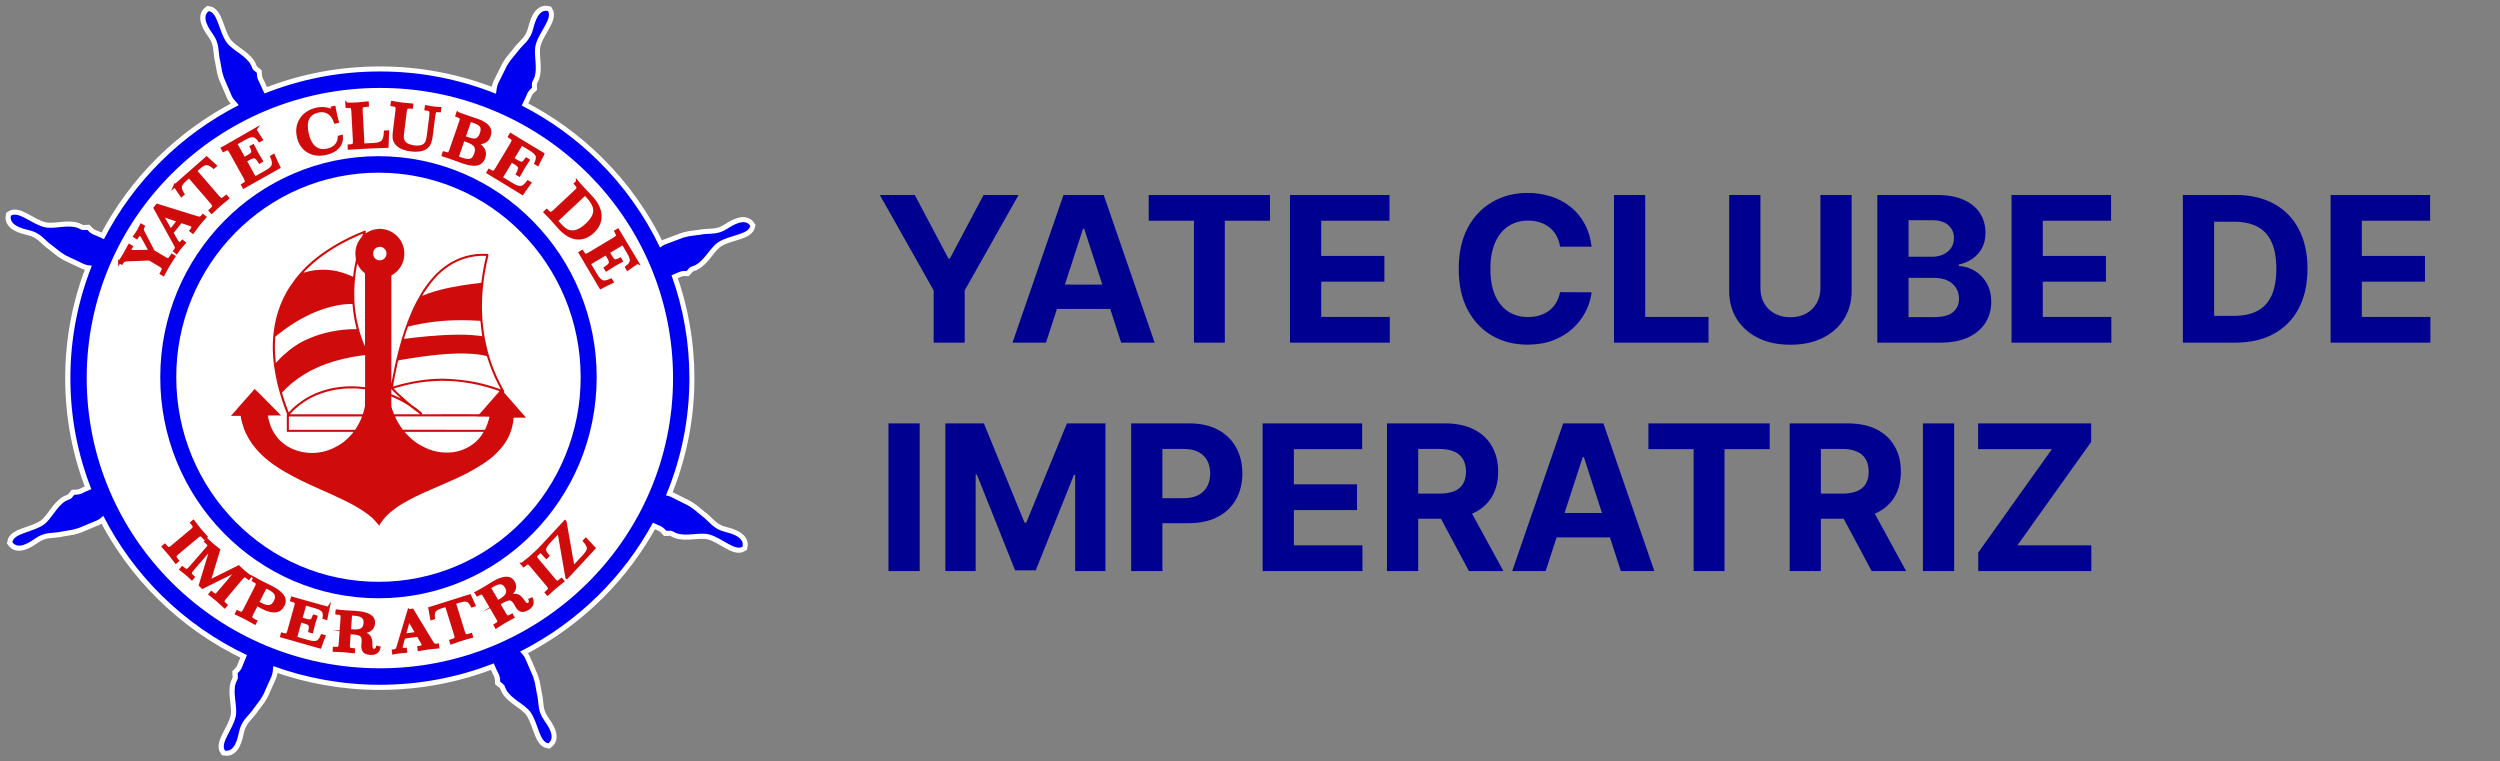 <svg width="197" height="60" viewBox="0 0 197 60" fill="none" xmlns="http://www.w3.org/2000/svg">
<rect x="0" y="0" width="197" height="60" fill="#808080" stroke="none"/>
<mask id="mask0_436_2" style="mask-type:luminance" maskUnits="userSpaceOnUse" x="0" y="0" width="60" height="60">
<path d="M0 0H60V60H0V0Z" fill="white"/>
</mask>
<g mask="url(#mask0_436_2)">
<path fill-rule="evenodd" clip-rule="evenodd" d="M30.033 7.026C42.957 7.026 53.434 17.393 53.434 30.179C53.434 42.966 42.957 53.334 30.033 53.334C17.109 53.334 6.633 42.967 6.633 30.179C6.633 17.392 17.109 7.026 30.033 7.026Z" fill="white"/>
<path d="M30.033 7.026C42.957 7.026 53.434 17.393 53.434 30.179C53.434 42.966 42.957 53.334 30.033 53.334C17.109 53.334 6.633 42.967 6.633 30.179C6.633 17.392 17.109 7.026 30.033 7.026Z" stroke="#231F20" stroke-width="0.5" stroke-miterlimit="22.93"/>
<path fill-rule="evenodd" clip-rule="evenodd" d="M31.03 30.626C31.054 30.672 31.236 30.842 31.287 30.894L31.488 31.09C31.514 31.114 31.539 31.125 31.567 31.15C31.705 31.28 32.27 31.797 32.423 31.902C32.654 32.059 32.978 32.294 33.185 32.479C33.24 32.529 33.285 32.549 33.248 32.649C33.565 32.663 33.91 32.649 34.228 32.649C35.375 32.649 36.548 32.64 37.688 32.649C37.798 32.649 37.84 32.572 37.963 32.429L38.375 31.967C38.397 31.943 38.405 31.921 38.429 31.893C38.5 31.812 38.602 31.717 38.662 31.635L39.128 31.1C39.158 31.068 39.338 30.87 39.356 30.83C39.214 30.77 39.054 30.723 38.909 30.675C38.097 30.407 37.262 30.219 36.414 30.112C36.107 30.075 35.589 30.023 35.285 30.024C35.092 30.024 34.897 30.009 34.692 30.015C34.315 30.026 33.922 30.05 33.556 30.09C33.045 30.146 32.466 30.24 31.987 30.36C31.865 30.39 31.139 30.572 31.031 30.625" fill="white"/>
<path fill-rule="evenodd" clip-rule="evenodd" d="M31.384 28.412C31.35 28.48 31.29 28.808 31.27 28.903C31.177 29.331 31.02 30.069 30.973 30.461C31.125 30.43 31.305 30.363 31.459 30.321C32.662 29.997 34.079 29.786 35.323 29.858C36.67 29.935 37.745 30.112 38.996 30.528C39.146 30.578 39.314 30.647 39.462 30.688L39.221 30.218C38.889 29.56 38.613 28.875 38.397 28.171C38.359 28.053 38.394 28.071 38.184 28.024C38.084 28.003 37.984 27.983 37.884 27.966C36.357 27.712 34.166 27.96 32.618 28.199C32.401 28.232 31.538 28.364 31.384 28.409M22.225 30.934C22.225 31.066 22.527 31.902 22.605 32.122C22.65 32.251 22.705 32.376 22.747 32.504L22.997 32.251C23.19 32.049 23.607 31.719 23.844 31.561C24.264 31.278 24.718 31.048 25.194 30.876C25.727 30.683 26.282 30.555 26.846 30.494C27.332 30.441 27.821 30.434 28.308 30.473C28.44 30.483 28.651 30.521 28.77 30.517V27.992C28.596 27.995 27.939 28.107 27.738 28.143C26.773 28.321 25.89 28.574 25.005 28.967C24.279 29.287 23.601 29.706 22.99 30.211L22.52 30.638C22.422 30.73 22.326 30.854 22.224 30.935M21.734 28.603C21.773 28.593 21.941 28.375 22 28.321C22.096 28.234 22.2 28.111 22.285 28.036C22.913 27.481 23.485 27.049 24.325 26.689C25.462 26.203 26.699 25.944 28.1 25.939C28.098 25.853 28.017 25.582 27.994 25.476C27.886 24.977 27.813 24.471 27.778 23.961C26.241 23.941 24.688 24.584 23.607 25.205C23.029 25.536 22.47 25.919 21.997 26.296L21.717 26.517C21.679 26.554 21.69 26.594 21.685 26.662C21.633 27.396 21.677 27.876 21.735 28.604" fill="white"/>
<path fill-rule="evenodd" clip-rule="evenodd" d="M22.858 32.65H28.59C28.636 32.528 28.68 32.362 28.71 32.242C28.78 31.965 28.764 32.045 28.764 31.755V30.689C28.519 30.668 28.213 30.616 27.95 30.616C27.41 30.616 27.21 30.612 26.677 30.683C25.747 30.806 24.735 31.157 23.965 31.681C23.88 31.739 23.805 31.796 23.719 31.855L23.265 32.227C23.201 32.291 22.883 32.588 22.86 32.65M33.272 23.313L33.789 23.116C34.877 22.741 36.151 22.514 37.295 22.368C37.497 22.342 37.73 22.328 37.925 22.291C37.959 22.121 37.973 21.919 38 21.747C38.053 21.392 38.117 21.038 38.19 20.687C38.22 20.542 38.29 20.297 38.302 20.168C37.697 20.143 37.092 20.227 36.517 20.416C35.922 20.62 35.371 20.932 34.89 21.337C34.839 21.381 34.801 21.417 34.752 21.457C34.488 21.667 34.11 22.107 33.891 22.389C33.774 22.539 33.324 23.167 33.272 23.313ZM31.741 33.873L38.197 33.876C38.267 33.849 38.562 33.024 38.569 32.84L37.624 32.837C37.605 32.833 37.612 32.823 37.571 32.823H31.141C31.142 32.947 31.535 33.598 31.656 33.75C31.686 33.789 31.717 33.83 31.742 33.874M38.113 34.04H31.889C31.924 34.125 32.386 34.573 32.473 34.632C32.56 34.692 32.665 34.798 32.808 34.892C33.658 35.448 34.488 35.742 35.572 35.654C35.742 35.641 35.917 35.608 36.074 35.567C36.74 35.399 37.378 35.02 37.809 34.485C37.893 34.38 38.061 34.148 38.112 34.038M31.836 26.707C32.076 26.69 32.336 26.647 32.578 26.619C34.055 26.45 35.764 26.313 37.24 26.414C37.504 26.433 37.747 26.474 38 26.498C37.957 26.133 37.89 25.76 37.864 25.388C37.856 25.27 37.896 25.292 37.558 25.274C37.383 25.265 37.208 25.254 37.035 25.249C35.449 25.199 34.015 25.319 32.477 25.665C32.116 25.746 32.16 25.715 32.11 25.857C32.054 26.021 31.86 26.576 31.836 26.707ZM23.911 21.494C24.059 21.462 24.209 21.412 24.368 21.378C24.535 21.341 24.705 21.312 24.875 21.292C26.565 21.095 27.711 21.813 27.828 21.812C27.849 21.512 27.908 21.172 27.962 20.88C27.982 20.772 28.044 20.526 28.046 20.435C28.048 20.37 27.994 20.182 28.001 19.933C28.023 19.112 28.502 18.726 28.544 18.613C28.564 18.557 28.594 18.472 28.606 18.416C28.518 18.437 28.361 18.513 28.274 18.552C28.159 18.602 28.049 18.65 27.936 18.702C27.293 19.006 26.62 19.344 26.041 19.73C25.635 20 25.26 20.257 24.915 20.547C24.646 20.766 24.389 21 24.145 21.246C24.108 21.283 23.935 21.452 23.913 21.494M22.762 33.874L27.986 33.877C28.088 33.693 28.171 33.605 28.282 33.377C28.35 33.237 28.487 32.969 28.526 32.823H22.765L22.762 33.874ZM27.917 22.833C27.917 23.498 27.913 23.893 28.004 24.566C28.128 25.464 28.349 26.351 28.707 27.178L28.739 27.252C28.754 27.28 28.747 27.266 28.762 27.282V21.582C28.762 21.529 28.668 21.472 28.595 21.398C28.36 21.16 28.315 21.093 28.15 20.768C28.04 21.315 27.998 21.743 27.948 22.283L27.917 22.833ZM31.05 32.65H33.105L32.2 31.963C31.93 31.804 31.782 31.695 31.466 31.543L31.002 31.32C30.942 31.294 30.893 31.268 30.836 31.252C30.836 31.376 30.828 31.989 30.84 32.056C30.855 32.147 31.01 32.59 31.05 32.65ZM29.882 19.458C29.175 19.538 29.292 20.583 29.98 20.518C30.05 20.511 30.117 20.49 30.179 20.457C30.24 20.424 30.294 20.379 30.339 20.325C30.383 20.27 30.416 20.208 30.435 20.141C30.455 20.074 30.462 20.003 30.454 19.934C30.427 19.667 30.186 19.425 29.882 19.458ZM30.835 31.065C30.883 31.093 30.974 31.125 31.025 31.146L31.59 31.41L31.024 30.866C30.977 30.819 30.885 30.706 30.836 30.678V31.065H30.835Z" fill="white"/>
<path fill-rule="evenodd" clip-rule="evenodd" d="M18.21 32.76V32.768H18.967C18.969 32.99 19.137 33.518 19.211 33.738C19.381 34.245 19.779 34.915 20.11 35.29C20.224 35.419 20.233 35.447 20.395 35.61C20.5 35.715 20.597 35.826 20.703 35.92C20.757 35.967 20.808 36.024 20.861 36.064L21.194 36.336C21.221 36.359 21.246 36.382 21.277 36.404L21.547 36.601C21.667 36.695 21.877 36.819 21.999 36.905C22.029 36.927 22.065 36.948 22.098 36.968C22.224 37.048 22.349 37.125 22.475 37.195C22.879 37.421 23.252 37.635 23.673 37.835C24.181 38.077 24.828 38.392 25.345 38.608L26.188 38.986C26.468 39.113 26.751 39.246 27.02 39.376L27.523 39.629L27.623 39.679C27.693 39.714 27.759 39.754 27.826 39.79C28.03 39.897 28.419 40.124 28.591 40.248C28.698 40.326 28.742 40.344 28.859 40.434C29.021 40.558 29.124 40.621 29.286 40.776C29.322 40.811 29.336 40.81 29.371 40.843C29.398 40.869 29.417 40.893 29.447 40.919L29.879 41.412H29.892C29.914 41.352 29.967 41.273 30.002 41.224C30.099 41.075 30.206 40.933 30.32 40.797C30.422 40.691 30.586 40.507 30.693 40.424C30.865 40.292 30.989 40.182 31.189 40.034C31.441 39.847 31.824 39.623 32.109 39.464C33.643 38.607 35.878 37.861 37.369 36.977C37.708 36.777 38.291 36.429 38.625 36.149C38.683 36.101 38.721 36.064 38.791 36.013C38.889 35.939 39.015 35.815 39.1 35.728C39.36 35.466 39.582 35.239 39.784 34.922C40.022 34.55 40.123 34.374 40.276 33.919C40.374 33.628 40.456 33.246 40.471 32.912H41.435V32.891C41.381 32.864 41.408 32.872 41.376 32.828L39.87 31.107C39.566 30.783 39.816 30.977 39.706 30.77L39.63 30.636C39.277 30.004 38.978 29.344 38.734 28.663C37.832 26.068 37.78 23.433 38.35 20.739C38.507 19.999 38.59 19.999 38.256 19.999H37.977C36.819 19.999 35.613 20.477 34.743 21.244L34.447 21.508C34.347 21.596 34.134 21.819 34.043 21.942C34.009 21.987 33.95 22.047 33.912 22.091L33.668 22.406C33.293 22.906 33.098 23.265 32.808 23.796C32.517 24.328 32.17 25.192 31.97 25.757C31.552 26.927 31.153 28.518 30.928 29.761L30.838 30.228V21.72C30.86 21.687 30.936 21.654 30.964 21.634C31.308 21.414 31.575 21.091 31.726 20.711C31.877 20.331 31.906 19.914 31.807 19.517C31.757 19.314 31.676 19.12 31.566 18.942C31.439 18.747 31.4 18.737 31.339 18.655C31.273 18.568 31.289 18.597 31.187 18.505C30.909 18.263 30.567 18.106 30.202 18.055C30.156 18.049 30.062 18.052 30.029 18.035H29.836C29.836 18.035 29.556 18.072 29.526 18.079C29.436 18.099 29.344 18.124 29.256 18.159C28.983 18.263 28.86 18.373 28.793 18.401C28.806 18.345 28.84 18.298 28.826 18.237C28.802 18.119 28.643 18.213 28.573 18.241C28.526 18.259 28.485 18.278 28.443 18.296C27.347 18.743 26.306 19.315 25.34 20C25.125 20.155 24.79 20.42 24.593 20.591C24.49 20.681 24.438 20.743 24.333 20.821C24.261 20.876 23.861 21.289 23.809 21.346C23.691 21.476 23.354 21.86 23.279 21.968L22.802 22.645C22.698 22.815 22.53 23.089 22.45 23.26C22.43 23.302 22.41 23.343 22.386 23.386C21.586 24.976 21.32 26.901 21.608 28.91C21.672 29.362 21.758 29.796 21.853 30.208C21.983 30.76 22.184 31.452 22.382 31.988C22.444 32.156 22.525 32.396 22.592 32.55C22.627 32.628 22.618 32.616 22.608 32.655C22.601 32.678 22.602 32.665 22.6 32.694C22.597 32.75 22.6 32.824 22.6 32.882V34.032H27.85C27.845 34.067 27.801 34.103 27.778 34.137C27.7 34.237 27.616 34.331 27.526 34.42C27.379 34.573 27.221 34.715 27.053 34.845C26.836 35.013 26.519 35.195 26.282 35.307C25.744 35.565 25.155 35.697 24.559 35.692C23.963 35.687 23.375 35.546 22.842 35.28C22.764 35.24 22.687 35.196 22.613 35.148C22.406 35.012 22.337 34.933 22.207 34.842C22.096 34.764 22.022 34.667 21.935 34.579L21.705 34.285C21.553 34.068 21.428 33.833 21.331 33.586C21.254 33.391 21.117 32.934 21.114 32.743L22.141 32.737C22.113 32.684 21.704 32.288 21.627 32.211C21.507 32.091 20.127 30.679 20.064 30.648C20.034 30.68 20.036 30.675 20.008 30.718L18.788 32.097C18.764 32.125 18.748 32.135 18.728 32.165C18.658 32.271 18.312 32.627 18.211 32.755M23.912 21.489C23.935 21.446 24.108 21.278 24.145 21.241C24.412 20.972 24.622 20.788 24.915 20.542C25.26 20.252 25.635 19.995 26.041 19.725C26.621 19.34 27.293 19.001 27.936 18.697C28.048 18.644 28.159 18.597 28.274 18.547C28.361 18.508 28.52 18.432 28.606 18.41C28.589 18.477 28.569 18.543 28.544 18.608C28.502 18.72 28.023 19.105 28.001 19.928C27.995 20.177 28.048 20.365 28.046 20.43C28.044 20.52 27.982 20.766 27.962 20.874C27.901 21.183 27.856 21.494 27.827 21.807C27.712 21.808 26.566 21.089 24.875 21.287C24.702 21.307 24.537 21.337 24.368 21.372C24.209 21.408 24.058 21.457 23.911 21.489H23.912ZM29.882 19.452C30.186 19.418 30.427 19.66 30.454 19.927C30.462 19.997 30.455 20.067 30.436 20.134C30.416 20.201 30.383 20.264 30.339 20.318C30.295 20.373 30.241 20.418 30.179 20.451C30.117 20.484 30.05 20.505 29.98 20.512C29.293 20.575 29.175 19.532 29.882 19.452ZM33.272 23.307C33.324 23.161 33.774 22.532 33.892 22.382C34.11 22.101 34.488 21.662 34.752 21.45C34.8 21.411 34.838 21.375 34.89 21.33C35.371 20.925 35.923 20.613 36.517 20.409C37.092 20.22 37.697 20.136 38.302 20.161C38.292 20.291 38.221 20.537 38.19 20.681C38.116 21.032 38.053 21.386 38 21.741C37.974 21.913 37.96 22.115 37.925 22.284C37.728 22.321 37.496 22.336 37.295 22.361C36.151 22.509 34.877 22.734 33.79 23.109L33.272 23.307ZM27.949 22.277C27.999 21.737 28.039 21.31 28.151 20.763C28.317 21.086 28.361 21.155 28.596 21.393C28.669 21.466 28.763 21.523 28.763 21.577V27.277C28.747 27.261 28.754 27.274 28.739 27.247L28.708 27.173C28.349 26.346 28.128 25.458 28.004 24.56C27.913 23.888 27.917 23.492 27.917 22.828L27.949 22.277ZM21.734 28.597C21.676 27.868 21.632 27.39 21.684 26.655C21.689 26.588 21.678 26.547 21.716 26.511L21.996 26.29C22.469 25.912 23.027 25.53 23.606 25.198C24.689 24.577 26.241 23.934 27.777 23.954C27.809 24.434 27.89 25.002 27.993 25.469C28.016 25.576 28.097 25.846 28.099 25.933C26.698 25.938 25.459 26.196 24.324 26.683C23.484 27.043 22.912 27.473 22.284 28.03C22.199 28.106 22.094 28.228 21.999 28.315C21.939 28.368 21.772 28.586 21.733 28.596L21.734 28.597ZM31.836 26.7C31.859 26.569 32.055 26.015 32.11 25.85C32.159 25.708 32.116 25.74 32.477 25.658C34.014 25.312 35.449 25.192 37.035 25.242C37.209 25.248 37.385 25.259 37.558 25.268C37.896 25.285 37.855 25.263 37.864 25.381C37.89 25.753 37.957 26.127 38 26.491C37.747 26.467 37.504 26.426 37.24 26.407C35.763 26.307 34.054 26.444 32.578 26.612C32.336 26.639 32.077 26.682 31.836 26.7ZM31.384 28.405C31.536 28.361 32.401 28.229 32.618 28.195C34.165 27.956 36.358 27.706 37.884 27.962C37.985 27.978 38.082 27.998 38.184 28.02C38.396 28.066 38.36 28.049 38.397 28.166C38.625 28.896 38.879 29.536 39.221 30.214L39.462 30.684C39.314 30.641 39.146 30.574 38.996 30.524C37.744 30.108 36.671 29.931 35.323 29.854C34.079 29.782 32.662 29.992 31.459 30.317C31.305 30.359 31.125 30.426 30.973 30.457C31.022 30.065 31.178 29.327 31.27 28.899C31.29 28.803 31.35 28.475 31.384 28.407V28.405ZM22.224 30.926C22.327 30.845 22.424 30.722 22.521 30.629L22.991 30.202C23.602 29.696 24.28 29.278 25.006 28.958C25.891 28.566 26.774 28.314 27.739 28.134C27.939 28.097 28.597 27.986 28.771 27.984V30.508C28.651 30.513 28.441 30.474 28.309 30.464C27.822 30.425 27.333 30.432 26.847 30.485C26.283 30.545 25.728 30.673 25.195 30.867C24.719 31.039 24.265 31.269 23.845 31.552C23.609 31.712 23.19 32.041 22.998 32.242L22.748 32.495C22.706 32.367 22.652 32.242 22.606 32.113C22.528 31.893 22.226 31.057 22.226 30.925L22.224 30.926ZM31.03 30.618C31.138 30.565 31.864 30.383 31.986 30.353C32.503 30.23 33.027 30.14 33.555 30.083C33.921 30.044 34.315 30.02 34.691 30.009C34.894 30.002 35.09 30.019 35.284 30.018C35.589 30.018 36.106 30.068 36.413 30.106C37.261 30.212 38.097 30.401 38.908 30.669C39.053 30.717 39.214 30.764 39.355 30.823C39.337 30.863 39.158 31.062 39.127 31.093L38.661 31.628C38.601 31.711 38.501 31.805 38.428 31.887C38.404 31.913 38.396 31.935 38.374 31.96L37.962 32.423C37.839 32.565 37.797 32.644 37.687 32.643C36.547 32.633 35.373 32.643 34.227 32.643C33.908 32.643 33.564 32.657 33.247 32.643C33.284 32.543 33.239 32.523 33.184 32.473C32.942 32.265 32.687 32.072 32.422 31.895C32.269 31.791 31.704 31.274 31.566 31.145C31.538 31.118 31.513 31.107 31.487 31.084L31.287 30.888C31.236 30.838 31.052 30.665 31.028 30.619L31.03 30.618ZM30.836 30.67C30.886 30.697 30.977 30.81 31.024 30.858L31.59 31.403L31.024 31.139C30.974 31.115 30.884 31.086 30.835 31.057V30.67H30.836ZM22.858 32.642C22.881 32.581 23.198 32.282 23.263 32.219L23.717 31.847C23.804 31.789 23.877 31.732 23.963 31.673C24.733 31.151 25.745 30.799 26.675 30.675C27.209 30.605 27.407 30.608 27.948 30.608C28.212 30.608 28.516 30.66 28.762 30.681V31.747C28.762 32.037 28.778 31.957 28.707 32.234C28.678 32.354 28.633 32.52 28.589 32.642H22.856H22.858ZM31.051 32.642C30.966 32.45 30.895 32.251 30.841 32.048C30.83 31.981 30.838 31.368 30.838 31.244C30.894 31.261 30.943 31.287 31.003 31.312L31.467 31.535C31.783 31.687 31.93 31.796 32.201 31.955L33.106 32.642H31.051ZM22.765 32.815H28.526C28.486 32.961 28.351 33.229 28.282 33.369C28.172 33.596 28.088 33.685 27.986 33.869L22.762 33.867L22.765 32.815ZM31.741 33.865C31.715 33.822 31.687 33.78 31.655 33.741C31.534 33.589 31.141 32.938 31.14 32.814H37.57C37.61 32.814 37.605 32.824 37.623 32.828L38.568 32.832C38.561 33.016 38.266 33.842 38.196 33.867L31.74 33.864L31.741 33.865ZM38.114 34.032C38.064 34.142 37.894 34.374 37.811 34.478C37.381 35.014 36.743 35.392 36.077 35.561C35.918 35.601 35.745 35.633 35.574 35.648C34.489 35.736 33.66 35.442 32.81 34.885C32.667 34.792 32.562 34.686 32.475 34.625C32.388 34.565 31.925 34.119 31.891 34.033H38.115L38.114 34.032Z" fill="#D00B0C"/>
<path d="M46.268 13.634C41.92 9.329 36.045 6.92 29.927 6.934C23.809 6.92 17.934 9.329 13.587 13.634C9.409 17.77 6.826 23.486 6.826 29.8C6.826 36.114 9.41 41.83 13.586 45.966C17.767 50.106 23.543 52.665 29.926 52.665C36.045 52.679 41.92 50.27 46.268 45.965C50.445 41.83 53.029 36.114 53.029 29.8C53.029 23.486 50.444 17.77 46.268 13.634ZM41.106 8.32C41.142 8.225 41.193 8.118 41.259 7.995C41.563 7.43 41.468 7.317 41.909 6.92C41.884 6.346 41.939 6.517 42.089 6.14C42.392 5.375 42.011 4.273 42.206 3.53C42.476 2.494 43.546 1.49 43.172 0.871C42.415 0.694 42.125 1.801 42.002 2.287C41.779 3.166 41.275 3.444 40.85 3.974C40.73 4.123 40.798 4.062 40.68 4.192L40.217 4.758C40.089 4.974 40.058 4.964 39.925 5.21L39.251 6.565C39.121 6.839 39.125 7.14 39.071 7.392C36.163 6.228 33.059 5.632 29.926 5.636C26.693 5.636 23.65 6.25 20.844 7.368C20.756 7.231 20.684 7.085 20.628 6.932C20.394 6.335 20.246 6.336 20.228 5.74C19.775 5.391 19.941 5.458 19.751 5.1C19.363 4.374 18.281 3.96 17.841 3.333C17.227 2.459 17.149 0.988 16.438 0.88C15.818 1.35 16.473 2.286 16.764 2.693C17.29 3.429 17.177 3.996 17.307 4.665C17.343 4.853 17.342 4.762 17.363 4.937L17.496 5.657C17.579 5.895 17.552 5.913 17.654 6.173L18.252 7.563C18.387 7.864 18.65 8.063 18.805 8.29C16.549 9.438 14.485 10.929 12.686 12.71C10.869 14.507 9.348 16.58 8.179 18.852C8.105 18.821 8.033 18.787 7.962 18.75C7.393 18.458 7.284 18.557 6.88 18.12C6.31 18.162 6.48 18.101 6.102 17.96C5.334 17.673 4.25 18.085 3.509 17.907C2.475 17.66 1.451 16.608 0.847 17.001C0.691 17.767 1.795 18.031 2.282 18.144C3.16 18.346 3.448 18.846 3.985 19.262C4.135 19.378 4.075 19.312 4.205 19.428L4.777 19.878C4.996 20.002 4.987 20.033 5.234 20.161L6.595 20.806C6.804 20.901 7.025 20.916 7.231 20.94C6.11 23.759 5.535 26.766 5.538 29.8C5.538 32.926 6.124 35.836 7.188 38.55C7.143 38.57 7.094 38.588 7.042 38.609C6.445 38.835 6.445 38.984 5.852 38.992C5.498 39.444 5.567 39.278 5.21 39.462C4.483 39.841 4.054 40.924 3.424 41.358C2.546 41.962 1.084 42.016 0.965 42.73C1.423 43.362 2.36 42.719 2.77 42.431C3.509 41.914 4.07 42.035 4.737 41.917C4.924 41.884 4.833 41.884 5.007 41.865L5.724 41.743C5.961 41.663 5.978 41.69 6.238 41.593L7.628 41.013C7.827 40.926 7.983 40.783 8.131 40.65C9.306 42.96 10.845 45.066 12.687 46.889C14.658 48.84 16.947 50.442 19.456 51.626C19.424 51.72 19.38 51.826 19.322 51.948C19.042 52.525 19.142 52.634 18.717 53.048C18.768 53.622 18.705 53.454 18.572 53.836C18.301 54.616 18.729 55.699 18.567 56.45C18.341 57.497 17.317 58.548 17.717 59.148C18.48 59.291 18.722 58.175 18.825 57.683C19.009 56.796 19.5 56.495 19.903 55.947C20.016 55.793 19.951 55.857 20.064 55.723L20.502 55.138C20.62 54.916 20.652 54.923 20.774 54.673L21.389 53.29C21.502 53.025 21.492 52.738 21.529 52.491C24.221 53.469 27.064 53.967 29.929 53.964C33.096 53.964 36.123 53.364 38.899 52.276C38.936 52.348 38.972 52.431 39.009 52.526C39.244 53.125 39.391 53.123 39.409 53.72C39.864 54.069 39.697 54.002 39.888 54.358C40.276 55.084 41.358 55.498 41.8 56.125C42.414 56.999 42.492 58.47 43.201 58.578C43.821 58.107 43.166 57.173 42.875 56.765C42.349 56.029 42.46 55.461 42.33 54.792C42.294 54.604 42.295 54.696 42.275 54.521L42.141 53.801C42.058 53.563 42.086 53.545 41.984 53.284L41.386 51.894C41.286 51.674 41.118 51.509 40.976 51.346C43.261 50.193 45.351 48.689 47.17 46.889C48.868 45.209 50.309 43.286 51.445 41.185C51.996 41.481 52.109 41.389 52.501 41.83C53.071 41.8 52.901 41.857 53.275 42.007C54.035 42.31 55.129 41.922 55.867 42.115C56.897 42.385 57.897 43.458 58.509 43.078C58.681 42.316 57.583 42.027 57.099 41.904C56.226 41.684 55.949 41.177 55.42 40.75C55.273 40.63 55.333 40.699 55.204 40.579L54.641 40.115C54.426 39.987 54.434 39.956 54.191 39.823L52.844 39.15C52.725 39.096 52.599 39.059 52.47 39.04C53.694 36.113 54.322 32.972 54.319 29.8C54.322 27.035 53.845 24.29 52.909 21.688C53.501 21.486 53.511 21.339 54.099 21.355C54.469 20.915 54.394 21.079 54.758 20.907C55.498 20.557 55.965 19.488 56.61 19.077C57.51 18.506 58.972 18.506 59.116 17.797C58.682 17.148 57.721 17.757 57.302 18.029C56.545 18.52 55.989 18.377 55.318 18.473C55.13 18.499 55.22 18.503 55.046 18.515L54.326 18.61C54.085 18.68 54.069 18.653 53.806 18.741L52.395 19.269C52.253 19.33 52.12 19.413 52.002 19.513C50.797 16.984 49.162 14.683 47.17 12.713C45.386 10.947 43.342 9.467 41.108 8.323L41.106 8.321V8.32Z" stroke="white" stroke-width="0.8" stroke-miterlimit="22.93"/>
<path fill-rule="evenodd" clip-rule="evenodd" d="M46.276 13.628C41.928 9.323 36.052 6.915 29.934 6.93C23.551 6.93 17.774 9.49 13.594 13.63C9.416 17.766 6.832 23.481 6.832 29.795C6.832 36.109 9.416 41.825 13.594 45.961C17.774 50.101 23.551 52.661 29.934 52.661C36.053 52.675 41.928 50.266 46.276 45.961C50.454 41.824 53.036 36.108 53.036 29.795C53.036 23.482 50.454 17.765 46.276 13.628ZM41.114 8.315C41.158 8.204 41.209 8.096 41.267 7.991C41.571 7.425 41.475 7.313 41.918 6.916C41.891 6.341 41.948 6.512 42.098 6.136C42.401 5.37 42.02 4.268 42.214 3.526C42.486 2.489 43.555 1.485 43.182 0.868C42.425 0.691 42.135 1.798 42.012 2.284C41.789 3.163 41.286 3.441 40.861 3.971C40.741 4.12 40.809 4.059 40.689 4.189L40.227 4.754C40.1 4.971 40.069 4.961 39.936 5.206L39.262 6.562C39.132 6.836 39.136 7.137 39.082 7.389C36.174 6.224 33.069 5.628 29.936 5.632C26.702 5.632 23.66 6.247 20.853 7.365C20.765 7.228 20.693 7.082 20.638 6.929C20.404 6.331 20.256 6.333 20.238 5.737C19.785 5.387 19.951 5.455 19.761 5.097C19.373 4.37 18.29 3.957 17.849 3.33C17.235 2.455 17.157 0.984 16.449 0.877C15.829 1.347 16.483 2.283 16.773 2.69C17.3 3.425 17.187 3.993 17.317 4.662C17.353 4.85 17.352 4.759 17.373 4.934L17.506 5.654C17.589 5.892 17.563 5.909 17.663 6.17L18.262 7.56C18.397 7.86 18.66 8.06 18.814 8.286C16.558 9.434 14.493 10.925 12.694 12.707C10.878 14.504 9.357 16.577 8.188 18.849C8.115 18.818 8.043 18.784 7.972 18.747C7.403 18.455 7.294 18.554 6.889 18.117C6.319 18.158 6.489 18.097 6.11 17.957C5.343 17.67 4.26 18.081 3.518 17.904C2.484 17.657 1.46 16.604 0.856 16.998C0.7 17.763 1.805 18.028 2.29 18.14C3.168 18.343 3.456 18.842 3.994 19.258C4.144 19.375 4.084 19.308 4.214 19.424L4.787 19.875C5.006 19.998 4.997 20.029 5.243 20.158L6.603 20.803C6.813 20.897 7.034 20.913 7.239 20.937C6.118 23.755 5.543 26.762 5.547 29.795C5.547 32.922 6.132 35.831 7.197 38.545C7.152 38.565 7.103 38.583 7.05 38.605C6.453 38.831 6.453 38.98 5.86 38.986C5.507 39.438 5.576 39.272 5.219 39.458C4.491 39.836 4.062 40.92 3.432 41.353C2.555 41.957 1.094 42.011 0.975 42.725C1.432 43.358 2.37 42.715 2.78 42.427C3.519 41.91 4.08 42.031 4.747 41.912C4.934 41.879 4.843 41.879 5.017 41.861L5.734 41.738C5.97 41.659 5.988 41.687 6.247 41.588L7.637 41.009C7.835 40.922 7.992 40.778 8.14 40.646C9.316 42.956 10.854 45.062 12.696 46.884C14.667 48.836 16.956 50.439 19.465 51.624C19.433 51.717 19.388 51.824 19.33 51.944C19.05 52.523 19.151 52.631 18.726 53.046C18.776 53.619 18.714 53.45 18.58 53.833C18.31 54.612 18.738 55.696 18.576 56.447C18.35 57.494 17.325 58.545 17.726 59.145C18.489 59.288 18.731 58.172 18.834 57.68C19.018 56.792 19.509 56.492 19.912 55.944C20.025 55.79 19.959 55.854 20.072 55.72L20.511 55.135C20.628 54.912 20.661 54.92 20.782 54.669L21.398 53.286C21.511 53.021 21.501 52.734 21.537 52.488C24.156 53.441 26.987 53.961 29.937 53.961C33.105 53.961 36.132 53.361 38.909 52.272C38.945 52.345 38.981 52.427 39.018 52.523C39.252 53.121 39.4 53.119 39.416 53.717C39.872 54.065 39.705 53.998 39.896 54.356C40.283 55.082 41.366 55.496 41.806 56.122C42.421 56.997 42.498 58.468 43.209 58.575C43.828 58.105 43.173 57.171 42.883 56.763C42.356 56.027 42.468 55.459 42.338 54.79C42.302 54.602 42.303 54.693 42.281 54.519L42.148 53.798C42.065 53.56 42.092 53.543 41.991 53.282L41.392 51.892C41.293 51.672 41.125 51.505 40.982 51.344C43.267 50.191 45.357 48.686 47.176 46.885C48.874 45.205 50.315 43.283 51.452 41.182C52.003 41.478 52.115 41.385 52.507 41.826C53.077 41.796 52.908 41.854 53.281 42.004C54.042 42.307 55.135 41.919 55.873 42.111C56.902 42.381 57.903 43.454 58.515 43.075C58.688 42.313 57.589 42.023 57.105 41.901C56.232 41.681 55.955 41.174 55.427 40.747C55.279 40.627 55.339 40.696 55.211 40.576L54.647 40.111C54.432 39.984 54.441 39.953 54.197 39.82L52.85 39.147C52.732 39.093 52.606 39.056 52.477 39.037C53.701 36.11 54.329 32.969 54.325 29.797C54.328 27.032 53.851 24.287 52.915 21.685C53.507 21.482 53.517 21.336 54.105 21.352C54.475 20.912 54.4 21.076 54.764 20.904C55.505 20.553 55.971 19.484 56.617 19.074C57.517 18.502 58.979 18.502 59.123 17.794C58.689 17.145 57.728 17.754 57.31 18.026C56.551 18.516 55.995 18.374 55.325 18.469C55.137 18.496 55.228 18.499 55.053 18.511L54.333 18.607C54.093 18.677 54.076 18.65 53.814 18.737L52.404 19.266C52.262 19.327 52.129 19.41 52.011 19.51C50.805 16.981 49.17 14.681 47.179 12.71C45.396 10.944 43.351 9.463 41.117 8.32L41.114 8.315Z" fill="#0000F0"/>
<path d="M41.094 18.33C38.212 15.411 34.226 13.606 29.824 13.606C25.42 13.606 21.435 15.411 18.552 18.33C15.556 21.365 13.88 25.461 13.89 29.726C13.89 34.176 15.672 38.206 18.552 41.122C21.435 44.041 25.42 45.847 29.823 45.847C34.226 45.847 38.213 44.042 41.094 41.122C44.091 38.087 45.767 33.991 45.756 29.726C45.756 25.274 43.974 21.246 41.094 18.33ZM29.824 12.308C34.568 12.308 38.864 14.256 41.976 17.408C45.216 20.688 47.028 25.116 47.018 29.726C47.018 34.536 45.091 38.891 41.976 42.044C38.865 45.194 34.568 47.143 29.823 47.143C25.078 47.143 20.781 45.195 17.669 42.044C14.43 38.764 12.618 34.336 12.629 29.726C12.629 24.916 14.554 20.561 17.669 17.408C20.781 14.258 25.08 12.308 29.824 12.308Z" fill="#0000F0"/>
<path d="M50.218 20.687C50.123 20.75 50.018 20.823 49.9 20.903C49.782 20.983 49.634 21.088 49.455 21.215L49.365 21.063C49.592 20.89 49.715 20.723 49.735 20.567C49.756 20.411 49.679 20.183 49.503 19.887L49.089 19.187L47.934 19.881L48.125 20.203C48.245 20.408 48.349 20.521 48.435 20.541C48.52 20.561 48.667 20.518 48.874 20.412L48.961 20.565L48.783 20.663C48.586 20.771 48.456 20.844 48.391 20.883C48.285 20.947 48.109 21.059 47.865 21.22C47.838 21.238 47.811 21.255 47.783 21.271L47.693 21.119C47.917 20.969 48.045 20.845 48.078 20.746C48.111 20.646 48.07 20.499 47.955 20.304L47.765 19.982L46.439 20.777L46.952 21.644C47.134 21.952 47.305 22.133 47.468 22.187C47.63 22.24 47.856 22.199 48.149 22.059L48.239 22.212C47.933 22.356 47.631 22.508 47.333 22.668L45.703 19.913L45.865 19.816C45.963 19.982 46.045 20.076 46.112 20.096C46.177 20.116 46.287 20.08 46.439 19.988L48.398 18.813C48.552 18.72 48.634 18.641 48.646 18.575C48.658 18.508 48.616 18.39 48.52 18.223L48.687 18.124L49.035 18.712C49.426 19.373 49.821 20.032 50.221 20.688L50.218 20.687ZM45.486 14.332C45.534 14.392 45.589 14.454 45.646 14.522C45.842 14.742 46.043 14.958 46.248 15.169C46.402 15.329 46.521 15.455 46.606 15.547C47.044 16.022 47.275 16.499 47.296 16.98C47.318 17.46 47.129 17.889 46.729 18.264C46.325 18.642 45.895 18.807 45.441 18.758C44.986 18.708 44.542 18.448 44.106 17.977C43.994 17.854 43.884 17.73 43.776 17.604C43.627 17.434 43.514 17.307 43.435 17.221C43.351 17.131 43.269 17.043 43.188 16.961C43.108 16.877 43.026 16.795 42.944 16.716L43.081 16.586C43.212 16.728 43.311 16.801 43.381 16.807C43.449 16.813 43.547 16.756 43.678 16.634L45.347 15.071C45.479 14.948 45.542 14.853 45.541 14.786C45.539 14.717 45.473 14.612 45.344 14.468L45.486 14.335V14.332ZM46.103 15.287L43.843 17.404L44.097 17.679C44.252 17.846 44.379 17.969 44.48 18.045C44.619 18.154 44.783 18.225 44.958 18.251C45.132 18.277 45.31 18.258 45.475 18.195C45.719 18.109 45.971 17.944 46.232 17.698C46.634 17.322 46.842 16.967 46.856 16.631C46.872 16.296 46.69 15.924 46.313 15.514L46.103 15.287ZM42.791 12.133C42.736 12.233 42.677 12.348 42.611 12.474C42.544 12.601 42.462 12.763 42.364 12.961L42.214 12.869C42.332 12.609 42.364 12.404 42.309 12.257C42.255 12.108 42.08 11.945 41.786 11.766L41.096 11.345L40.4 12.503L40.719 12.698C40.921 12.821 41.065 12.871 41.15 12.85C41.235 12.828 41.343 12.72 41.478 12.528L41.626 12.622L41.514 12.793C41.389 12.983 41.308 13.109 41.27 13.173C41.206 13.28 41.104 13.463 40.963 13.72C40.943 13.76 40.926 13.787 40.915 13.804L40.765 13.713C40.891 13.475 40.947 13.303 40.929 13.2C40.912 13.097 40.807 12.987 40.615 12.87L40.296 12.676L39.498 14.006L40.355 14.528C40.66 14.714 40.895 14.792 41.063 14.762C41.231 14.732 41.411 14.589 41.604 14.327L41.754 14.418C41.551 14.69 41.356 14.968 41.167 15.25L38.445 13.59L38.543 13.427C38.707 13.527 38.823 13.57 38.89 13.557C38.957 13.544 39.037 13.46 39.13 13.306L40.31 11.341C40.401 11.187 40.437 11.077 40.416 11.014C40.396 10.949 40.304 10.865 40.141 10.763L40.241 10.595L40.822 10.95C41.232 11.2 41.603 11.424 41.932 11.62L42.791 12.132V12.133ZM36.057 8.923C36.16 8.964 36.262 9.003 36.365 9.041C36.664 9.151 36.966 9.256 37.269 9.356L37.595 9.462C38.019 9.611 38.309 9.788 38.465 9.992C38.621 10.196 38.652 10.437 38.555 10.714C38.473 10.951 38.329 11.11 38.124 11.192C37.917 11.273 37.662 11.271 37.358 11.185L37.354 11.198C37.698 11.341 37.936 11.515 38.068 11.722C38.201 11.928 38.223 12.159 38.136 12.412C38.034 12.705 37.85 12.879 37.58 12.935C37.31 12.991 36.932 12.935 36.441 12.761C36.319 12.719 36.164 12.661 35.973 12.589C35.74 12.498 35.504 12.414 35.266 12.337C35.152 12.299 35.036 12.262 34.915 12.225L34.974 12.045C35.155 12.108 35.278 12.125 35.342 12.099C35.404 12.072 35.465 11.974 35.524 11.804L36.292 9.591C36.345 9.437 36.352 9.333 36.313 9.281C36.275 9.229 36.168 9.17 35.993 9.104L36.056 8.922L36.057 8.923ZM37.039 9.479L36.577 10.812L36.949 10.943C37.211 11.036 37.417 11.05 37.567 10.985C37.717 10.921 37.833 10.77 37.917 10.533C38.001 10.288 38.005 10.095 37.928 9.957C37.851 9.819 37.66 9.696 37.355 9.589L37.039 9.478V9.479ZM36.513 10.997L36.025 12.405L36.358 12.522C36.681 12.636 36.928 12.664 37.093 12.605C37.258 12.547 37.384 12.392 37.472 12.141C37.562 11.884 37.557 11.676 37.46 11.517C37.363 11.359 37.154 11.224 36.833 11.11L36.514 10.998L36.513 10.997ZM30.911 8.065C30.964 8.075 31.038 8.086 31.135 8.104C31.397 8.15 31.573 8.179 31.659 8.19C31.769 8.203 31.975 8.222 32.277 8.246L32.452 8.26L32.429 8.454C32.24 8.431 32.118 8.438 32.06 8.479C32.002 8.519 31.963 8.628 31.941 8.805L31.748 10.357C31.721 10.572 31.708 10.722 31.711 10.807C31.711 10.925 31.742 11.041 31.802 11.142C31.862 11.244 31.948 11.328 32.051 11.385C32.203 11.475 32.408 11.536 32.663 11.568C32.841 11.59 32.998 11.588 33.136 11.558C33.263 11.534 33.381 11.478 33.48 11.395C33.557 11.326 33.614 11.238 33.648 11.14C33.687 11.033 33.725 10.836 33.76 10.552L33.932 9.167C33.962 8.925 33.954 8.775 33.908 8.719C33.863 8.662 33.746 8.621 33.559 8.598L33.585 8.404C33.703 8.427 33.809 8.446 33.904 8.463C33.999 8.479 34.085 8.493 34.161 8.501C34.211 8.508 34.276 8.513 34.355 8.52C34.434 8.525 34.536 8.533 34.662 8.54L34.638 8.734C34.471 8.714 34.359 8.724 34.306 8.766C34.252 8.808 34.21 8.953 34.179 9.197L34 10.637C33.981 10.841 33.938 11.042 33.872 11.236C33.825 11.358 33.753 11.469 33.66 11.56C33.516 11.692 33.337 11.78 33.144 11.812C32.888 11.856 32.627 11.859 32.37 11.82C32.114 11.793 31.865 11.724 31.631 11.617C31.446 11.532 31.287 11.399 31.171 11.231C31.103 11.129 31.061 11.013 31.048 10.891C31.032 10.764 31.043 10.547 31.081 10.243L31.271 8.72C31.294 8.538 31.281 8.423 31.236 8.371C31.19 8.321 31.073 8.283 30.884 8.259L30.909 8.065H30.911ZM27.324 8.195C27.5 8.195 27.654 8.195 27.783 8.193C27.913 8.191 28.016 8.188 28.093 8.183C28.38 8.164 28.666 8.139 28.951 8.107L28.961 8.302L28.911 8.304C28.711 8.315 28.585 8.344 28.533 8.392C28.481 8.441 28.459 8.556 28.469 8.738L28.612 11.418L29.445 11.373C29.79 11.355 30.025 11.279 30.149 11.148C30.273 11.017 30.344 10.765 30.36 10.392L30.55 10.382L30.51 11.539C29.994 11.555 29.478 11.575 28.962 11.599C28.665 11.615 28.202 11.644 27.574 11.683L27.51 11.687L27.5 11.497C27.692 11.487 27.811 11.457 27.86 11.407C27.907 11.357 27.927 11.243 27.917 11.065L27.795 8.774C27.785 8.592 27.753 8.482 27.701 8.441C27.647 8.399 27.525 8.381 27.333 8.389L27.323 8.194L27.324 8.195ZM26.18 8.741L26.17 8.493L26.336 8.453L26.356 8.562C26.404 8.808 26.439 8.982 26.462 9.084C26.476 9.144 26.504 9.258 26.547 9.426C26.565 9.496 26.579 9.552 26.59 9.589L26.418 9.629C26.305 9.282 26.128 9.033 25.888 8.882C25.648 8.731 25.367 8.694 25.047 8.768C24.657 8.861 24.395 9.057 24.257 9.358C24.12 9.66 24.11 10.061 24.227 10.564C24.344 11.065 24.539 11.423 24.812 11.635C25.085 11.848 25.423 11.908 25.825 11.812C26.102 11.746 26.321 11.625 26.478 11.447C26.635 11.27 26.718 11.051 26.727 10.791L26.919 10.746C26.941 11.081 26.846 11.364 26.636 11.599C26.426 11.833 26.121 11.997 25.718 12.093C25.173 12.221 24.7 12.168 24.296 11.933C23.893 11.699 23.63 11.322 23.51 10.805C23.386 10.278 23.455 9.81 23.716 9.403C23.976 8.995 24.378 8.727 24.919 8.599C25.149 8.545 25.371 8.529 25.589 8.555C25.809 8.579 26.005 8.641 26.179 8.74L26.18 8.741ZM20.097 10.218C20.26 10.482 20.428 10.743 20.6 11.001L20.446 11.088C20.279 10.855 20.12 10.728 19.964 10.702C19.809 10.677 19.581 10.749 19.282 10.918L18.578 11.315L19.234 12.497L19.56 12.315C19.766 12.198 19.88 12.098 19.904 12.012C19.927 11.927 19.887 11.779 19.788 11.567L19.942 11.483L20.033 11.666C20.136 11.868 20.205 12.001 20.241 12.066C20.301 12.176 20.408 12.356 20.561 12.606C20.584 12.644 20.601 12.671 20.61 12.689L20.458 12.775C20.315 12.545 20.194 12.413 20.097 12.377C19.998 12.341 19.852 12.379 19.656 12.489L19.331 12.671L20.084 14.029L20.958 13.536C21.268 13.361 21.453 13.194 21.511 13.032C21.568 12.87 21.532 12.642 21.403 12.342L21.556 12.255C21.691 12.568 21.834 12.877 21.984 13.182L19.206 14.746L19.114 14.58C19.281 14.485 19.375 14.405 19.398 14.339C19.418 14.274 19.388 14.163 19.3 14.006L18.188 12C18.101 11.843 18.025 11.757 17.959 11.744C17.893 11.73 17.776 11.769 17.607 11.861L17.512 11.691L18.104 11.357C18.772 10.982 19.436 10.602 20.098 10.217L20.097 10.218ZM13.772 14.645L16.282 12.438L16.968 13.066L16.839 13.18C16.621 12.995 16.435 12.901 16.283 12.899C16.131 12.898 15.949 12.989 15.738 13.174L15.41 13.464L17.174 15.501C17.294 15.639 17.388 15.708 17.456 15.707C17.523 15.707 17.631 15.642 17.778 15.513L17.822 15.474L17.946 15.617C17.731 15.789 17.52 15.964 17.312 16.144C17.237 16.21 17.163 16.277 17.09 16.345L16.678 16.732L16.554 16.589L16.599 16.549C16.742 16.422 16.819 16.326 16.829 16.259C16.838 16.191 16.783 16.089 16.663 15.949L14.9 13.911L14.573 14.199C14.36 14.386 14.243 14.556 14.224 14.709C14.206 14.864 14.272 15.06 14.425 15.3L14.297 15.411L13.773 14.643L13.772 14.645ZM12.207 16.388L12.385 16.166L15.545 17.147C15.651 17.18 15.735 17.187 15.795 17.165C15.877 17.126 15.947 17.065 15.998 16.99L16.146 17.109C15.999 17.276 15.894 17.399 15.827 17.476C15.774 17.538 15.722 17.6 15.671 17.663C15.51 17.873 15.351 18.085 15.194 18.298L15.046 18.179C15.109 18.106 15.157 18.021 15.186 17.929C15.193 17.9 15.191 17.87 15.181 17.842C15.171 17.815 15.153 17.791 15.129 17.773C15.113 17.761 15.096 17.749 15.079 17.738C15.065 17.729 15.049 17.721 15.033 17.716L14.261 17.454L13.553 18.34L13.851 18.866L13.871 18.898C13.914 18.986 13.971 19.066 14.039 19.136C14.09 19.178 14.139 19.192 14.185 19.176C14.231 19.16 14.296 19.106 14.38 19.013L14.528 19.132C14.463 19.201 14.404 19.268 14.348 19.333C14.293 19.398 14.242 19.458 14.197 19.515L14.066 19.685L13.911 19.902L13.765 19.782C13.825 19.716 13.867 19.637 13.887 19.55C13.896 19.487 13.868 19.401 13.807 19.293L12.207 16.388ZM12.756 16.951L13.441 18.167L14.061 17.393L12.756 16.951ZM9.416 20.643C9.508 20.507 9.588 20.387 9.652 20.287C9.718 20.186 9.768 20.104 9.805 20.041C9.874 19.926 9.983 19.726 10.132 19.44C10.156 19.392 10.174 19.36 10.187 19.338L10.353 19.438C10.305 19.509 10.271 19.588 10.253 19.672C10.247 19.726 10.266 19.766 10.309 19.792C10.336 19.804 10.365 19.811 10.395 19.812L11.838 19.794L11.228 18.675L11.218 18.661C11.189 18.595 11.143 18.538 11.085 18.496C11.042 18.47 10.996 18.472 10.948 18.505C10.884 18.557 10.832 18.621 10.793 18.694L10.773 18.728L10.608 18.626C10.678 18.524 10.734 18.439 10.781 18.369C10.827 18.299 10.866 18.237 10.898 18.185C10.979 18.038 11.057 17.89 11.132 17.74L11.297 17.84C11.259 17.909 11.234 17.984 11.222 18.061C11.224 18.137 11.245 18.21 11.284 18.275L12.081 19.808L12.949 20.328C13.104 20.422 13.216 20.458 13.282 20.434C13.348 20.411 13.428 20.318 13.526 20.153L13.551 20.111L13.713 20.208L13.425 20.658C13.365 20.754 13.316 20.833 13.28 20.894C13.24 20.961 13.19 21.051 13.127 21.162C13.065 21.275 12.977 21.433 12.867 21.64L12.705 21.542L12.727 21.502C12.822 21.34 12.865 21.224 12.855 21.155C12.845 21.085 12.76 21.003 12.605 20.91L11.783 20.418L10.071 20.484C9.917 20.49 9.811 20.51 9.754 20.545C9.686 20.59 9.63 20.651 9.591 20.723L9.582 20.739L9.416 20.639V20.643Z" fill="#D00B0C"/>
<path d="M50.218 20.687C50.123 20.75 50.018 20.823 49.9 20.903C49.782 20.983 49.634 21.088 49.455 21.215L49.365 21.063C49.592 20.89 49.715 20.723 49.735 20.567C49.756 20.411 49.679 20.183 49.503 19.887L49.089 19.187L47.934 19.881L48.125 20.203C48.245 20.408 48.349 20.521 48.435 20.541C48.52 20.561 48.667 20.518 48.874 20.412L48.961 20.565L48.783 20.663C48.586 20.771 48.456 20.844 48.391 20.883C48.285 20.947 48.109 21.059 47.865 21.22C47.838 21.238 47.811 21.255 47.783 21.271L47.693 21.119C47.917 20.969 48.045 20.845 48.078 20.746C48.111 20.646 48.07 20.499 47.955 20.304L47.765 19.982L46.439 20.777L46.952 21.644C47.134 21.952 47.305 22.133 47.468 22.187C47.63 22.24 47.856 22.199 48.149 22.059L48.239 22.212C47.933 22.356 47.631 22.508 47.333 22.668L45.703 19.913L45.865 19.816C45.963 19.982 46.045 20.076 46.112 20.096C46.177 20.116 46.287 20.08 46.439 19.988L48.398 18.813C48.552 18.72 48.634 18.641 48.646 18.575C48.658 18.508 48.616 18.39 48.52 18.223L48.687 18.124L49.035 18.712C49.426 19.373 49.821 20.032 50.221 20.688L50.218 20.687ZM45.486 14.332C45.534 14.392 45.589 14.454 45.646 14.522C45.842 14.742 46.043 14.958 46.248 15.169C46.402 15.329 46.521 15.455 46.606 15.547C47.044 16.022 47.275 16.499 47.296 16.98C47.318 17.46 47.129 17.889 46.729 18.264C46.325 18.642 45.895 18.807 45.441 18.758C44.986 18.708 44.542 18.448 44.106 17.977C43.994 17.854 43.884 17.73 43.776 17.604C43.627 17.434 43.514 17.307 43.435 17.221C43.351 17.131 43.269 17.043 43.188 16.961C43.108 16.877 43.026 16.795 42.944 16.716L43.081 16.586C43.212 16.728 43.311 16.801 43.381 16.807C43.449 16.813 43.547 16.756 43.678 16.634L45.347 15.071C45.479 14.948 45.542 14.853 45.541 14.786C45.539 14.717 45.473 14.612 45.344 14.468L45.486 14.335V14.332ZM46.103 15.287L43.843 17.404L44.097 17.679C44.252 17.846 44.379 17.969 44.48 18.045C44.619 18.154 44.783 18.225 44.958 18.251C45.132 18.277 45.31 18.258 45.475 18.195C45.719 18.109 45.971 17.944 46.232 17.698C46.634 17.322 46.842 16.967 46.856 16.631C46.872 16.296 46.69 15.924 46.313 15.514L46.103 15.287ZM42.791 12.133C42.736 12.233 42.677 12.348 42.611 12.474C42.544 12.601 42.462 12.763 42.364 12.961L42.214 12.869C42.332 12.609 42.364 12.404 42.309 12.257C42.255 12.108 42.08 11.945 41.786 11.766L41.096 11.345L40.4 12.503L40.719 12.698C40.921 12.821 41.065 12.871 41.149 12.85C41.235 12.828 41.343 12.72 41.477 12.528L41.626 12.622L41.514 12.793C41.389 12.983 41.308 13.109 41.27 13.173C41.206 13.28 41.104 13.463 40.963 13.72C40.943 13.76 40.926 13.787 40.915 13.804L40.765 13.713C40.891 13.475 40.947 13.303 40.929 13.2C40.912 13.097 40.807 12.987 40.615 12.87L40.296 12.676L39.498 14.006L40.355 14.528C40.66 14.714 40.895 14.792 41.063 14.762C41.231 14.732 41.411 14.589 41.604 14.327L41.754 14.418C41.551 14.69 41.356 14.968 41.167 15.25L38.445 13.59L38.543 13.427C38.707 13.527 38.823 13.57 38.89 13.557C38.957 13.544 39.037 13.46 39.13 13.306L40.31 11.341C40.401 11.187 40.437 11.077 40.416 11.014C40.396 10.949 40.304 10.865 40.141 10.763L40.241 10.595L40.822 10.95C41.232 11.2 41.603 11.424 41.932 11.62L42.791 12.132V12.133ZM36.057 8.923C36.16 8.964 36.262 9.003 36.365 9.041C36.664 9.151 36.966 9.256 37.269 9.356L37.595 9.462C38.019 9.611 38.309 9.788 38.465 9.992C38.621 10.196 38.652 10.437 38.555 10.714C38.473 10.951 38.329 11.11 38.124 11.192C37.917 11.273 37.662 11.271 37.358 11.185L37.354 11.198C37.698 11.341 37.936 11.515 38.068 11.722C38.201 11.928 38.223 12.159 38.136 12.412C38.034 12.705 37.85 12.879 37.58 12.935C37.31 12.991 36.932 12.935 36.441 12.761C36.319 12.719 36.164 12.661 35.973 12.589C35.74 12.498 35.504 12.414 35.266 12.337C35.152 12.299 35.036 12.262 34.915 12.225L34.974 12.045C35.155 12.108 35.278 12.125 35.342 12.099C35.404 12.072 35.465 11.974 35.524 11.804L36.292 9.591C36.345 9.437 36.352 9.333 36.313 9.281C36.275 9.229 36.168 9.17 35.993 9.104L36.056 8.922L36.057 8.923ZM37.039 9.479L36.577 10.812L36.949 10.943C37.211 11.036 37.417 11.05 37.567 10.985C37.717 10.921 37.833 10.77 37.917 10.533C38.001 10.288 38.005 10.095 37.928 9.957C37.851 9.819 37.66 9.696 37.355 9.589L37.039 9.478V9.479ZM36.513 10.997L36.025 12.405L36.358 12.522C36.681 12.636 36.928 12.664 37.093 12.605C37.258 12.547 37.384 12.392 37.472 12.141C37.562 11.884 37.557 11.676 37.46 11.517C37.363 11.359 37.154 11.224 36.833 11.11L36.514 10.998L36.513 10.997ZM30.911 8.065C30.964 8.075 31.038 8.086 31.135 8.104C31.397 8.15 31.573 8.179 31.659 8.19C31.769 8.203 31.975 8.222 32.277 8.246L32.452 8.26L32.429 8.454C32.24 8.431 32.118 8.438 32.06 8.479C32.002 8.519 31.963 8.628 31.941 8.805L31.748 10.357C31.721 10.572 31.708 10.722 31.711 10.807C31.711 10.925 31.742 11.041 31.802 11.142C31.862 11.244 31.948 11.328 32.051 11.385C32.203 11.475 32.408 11.536 32.663 11.568C32.841 11.59 32.998 11.588 33.136 11.558C33.263 11.534 33.381 11.478 33.48 11.395C33.557 11.326 33.614 11.238 33.648 11.14C33.687 11.033 33.725 10.836 33.76 10.552L33.932 9.167C33.962 8.925 33.954 8.775 33.908 8.719C33.863 8.662 33.746 8.621 33.559 8.598L33.585 8.404C33.703 8.427 33.809 8.446 33.904 8.463C33.999 8.479 34.085 8.493 34.161 8.501C34.211 8.508 34.276 8.513 34.355 8.52C34.434 8.525 34.536 8.533 34.662 8.54L34.638 8.734C34.471 8.714 34.359 8.724 34.306 8.766C34.252 8.808 34.21 8.953 34.179 9.197L34 10.637C33.981 10.841 33.938 11.042 33.872 11.236C33.825 11.358 33.753 11.469 33.66 11.56C33.516 11.692 33.337 11.78 33.144 11.812C32.888 11.856 32.627 11.859 32.37 11.82C32.114 11.793 31.865 11.724 31.631 11.617C31.446 11.532 31.287 11.399 31.171 11.231C31.103 11.129 31.061 11.013 31.048 10.891C31.032 10.764 31.043 10.547 31.081 10.243L31.271 8.72C31.294 8.538 31.281 8.423 31.236 8.371C31.19 8.321 31.073 8.283 30.884 8.259L30.909 8.065H30.911ZM27.324 8.195C27.5 8.195 27.654 8.195 27.783 8.193C27.913 8.191 28.016 8.188 28.093 8.183C28.38 8.164 28.666 8.139 28.951 8.107L28.961 8.302L28.911 8.304C28.711 8.315 28.585 8.344 28.533 8.392C28.481 8.441 28.459 8.556 28.469 8.738L28.612 11.418L29.445 11.373C29.79 11.355 30.025 11.279 30.149 11.148C30.273 11.017 30.344 10.765 30.36 10.392L30.55 10.382L30.51 11.539C29.994 11.555 29.478 11.575 28.962 11.599C28.665 11.615 28.202 11.644 27.574 11.683L27.51 11.687L27.5 11.497C27.692 11.487 27.811 11.457 27.86 11.407C27.907 11.357 27.927 11.243 27.917 11.065L27.795 8.774C27.785 8.592 27.753 8.482 27.701 8.441C27.647 8.399 27.525 8.381 27.333 8.389L27.323 8.194L27.324 8.195ZM26.18 8.741L26.17 8.493L26.336 8.453L26.356 8.562C26.404 8.808 26.439 8.982 26.462 9.084C26.476 9.144 26.504 9.258 26.547 9.426C26.565 9.496 26.579 9.552 26.59 9.589L26.418 9.629C26.305 9.282 26.128 9.033 25.888 8.882C25.648 8.731 25.367 8.694 25.047 8.768C24.657 8.861 24.395 9.057 24.257 9.358C24.12 9.66 24.11 10.061 24.227 10.564C24.344 11.065 24.539 11.423 24.812 11.635C25.085 11.848 25.423 11.908 25.825 11.812C26.102 11.746 26.321 11.625 26.478 11.447C26.635 11.27 26.718 11.051 26.727 10.791L26.919 10.746C26.941 11.081 26.846 11.364 26.636 11.599C26.426 11.833 26.121 11.997 25.718 12.093C25.173 12.221 24.7 12.168 24.296 11.933C23.893 11.699 23.63 11.322 23.51 10.805C23.386 10.278 23.455 9.81 23.716 9.403C23.976 8.995 24.378 8.727 24.919 8.599C25.149 8.545 25.371 8.529 25.589 8.555C25.809 8.579 26.005 8.641 26.179 8.74L26.18 8.741ZM20.097 10.218C20.26 10.482 20.428 10.743 20.6 11.001L20.446 11.088C20.279 10.855 20.12 10.728 19.964 10.702C19.809 10.677 19.581 10.749 19.282 10.918L18.578 11.315L19.234 12.497L19.56 12.315C19.766 12.198 19.88 12.098 19.904 12.012C19.927 11.927 19.887 11.779 19.788 11.567L19.942 11.483L20.033 11.666C20.136 11.868 20.205 12.001 20.241 12.066C20.301 12.176 20.408 12.356 20.561 12.606C20.584 12.644 20.601 12.671 20.61 12.689L20.458 12.775C20.315 12.545 20.194 12.413 20.097 12.377C19.998 12.341 19.852 12.379 19.656 12.489L19.331 12.671L20.084 14.029L20.958 13.536C21.268 13.361 21.453 13.194 21.511 13.032C21.568 12.87 21.532 12.642 21.403 12.342L21.556 12.255C21.691 12.568 21.834 12.877 21.984 13.182L19.206 14.746L19.114 14.58C19.281 14.485 19.375 14.405 19.398 14.339C19.418 14.274 19.388 14.163 19.3 14.006L18.188 12C18.101 11.843 18.025 11.757 17.959 11.744C17.893 11.73 17.776 11.769 17.607 11.861L17.512 11.691L18.104 11.357C18.772 10.982 19.436 10.602 20.098 10.217L20.097 10.218ZM13.772 14.645L16.282 12.438L16.968 13.066L16.839 13.18C16.621 12.995 16.435 12.901 16.283 12.899C16.131 12.898 15.949 12.989 15.738 13.174L15.41 13.464L17.174 15.501C17.294 15.639 17.388 15.708 17.456 15.707C17.523 15.707 17.631 15.642 17.778 15.513L17.822 15.474L17.946 15.617C17.731 15.789 17.52 15.964 17.312 16.144C17.237 16.21 17.163 16.277 17.09 16.345L16.678 16.732L16.554 16.589L16.599 16.549C16.742 16.422 16.819 16.326 16.829 16.259C16.838 16.191 16.783 16.089 16.663 15.949L14.9 13.911L14.573 14.199C14.36 14.386 14.243 14.556 14.224 14.709C14.206 14.864 14.272 15.06 14.425 15.3L14.297 15.411L13.773 14.643L13.772 14.645ZM12.207 16.388L12.385 16.166L15.545 17.147C15.651 17.18 15.735 17.187 15.795 17.165C15.877 17.126 15.947 17.065 15.998 16.99L16.146 17.109C15.999 17.276 15.894 17.399 15.827 17.476C15.774 17.538 15.722 17.6 15.671 17.663C15.51 17.873 15.351 18.085 15.194 18.298L15.046 18.179C15.109 18.106 15.157 18.021 15.186 17.929C15.193 17.9 15.191 17.87 15.181 17.842C15.171 17.815 15.153 17.791 15.129 17.773C15.113 17.761 15.096 17.749 15.079 17.738C15.065 17.729 15.049 17.721 15.033 17.716L14.261 17.454L13.553 18.34L13.851 18.866L13.871 18.898C13.914 18.986 13.971 19.066 14.039 19.136C14.09 19.178 14.139 19.192 14.185 19.176C14.231 19.16 14.296 19.106 14.38 19.013L14.528 19.132C14.463 19.201 14.404 19.268 14.348 19.333C14.293 19.398 14.242 19.458 14.197 19.515L14.066 19.685L13.911 19.902L13.765 19.782C13.825 19.716 13.867 19.637 13.887 19.55C13.896 19.487 13.868 19.401 13.807 19.293L12.207 16.388ZM12.756 16.951L13.441 18.167L14.061 17.393L12.756 16.951ZM9.416 20.643C9.508 20.507 9.588 20.387 9.652 20.287C9.718 20.186 9.768 20.104 9.805 20.041C9.874 19.926 9.983 19.726 10.132 19.44C10.156 19.392 10.174 19.36 10.187 19.338L10.353 19.438C10.305 19.509 10.271 19.588 10.253 19.672C10.247 19.726 10.266 19.766 10.309 19.792C10.336 19.804 10.365 19.811 10.395 19.812L11.838 19.794L11.228 18.675L11.218 18.661C11.189 18.595 11.143 18.538 11.085 18.496C11.042 18.47 10.996 18.472 10.948 18.505C10.884 18.557 10.832 18.621 10.793 18.694L10.773 18.728L10.608 18.626C10.678 18.524 10.734 18.439 10.781 18.369C10.827 18.299 10.866 18.237 10.898 18.185C10.979 18.038 11.057 17.89 11.132 17.74L11.297 17.84C11.259 17.909 11.234 17.984 11.222 18.061C11.224 18.137 11.245 18.21 11.284 18.275L12.081 19.808L12.949 20.328C13.104 20.422 13.216 20.458 13.282 20.434C13.348 20.411 13.428 20.318 13.526 20.153L13.551 20.111L13.713 20.208L13.425 20.658C13.365 20.754 13.316 20.833 13.28 20.894C13.24 20.961 13.19 21.051 13.127 21.162C13.065 21.275 12.977 21.433 12.867 21.64L12.705 21.542L12.727 21.502C12.822 21.34 12.865 21.224 12.855 21.155C12.845 21.085 12.76 21.003 12.605 20.91L11.783 20.418L10.071 20.484C9.917 20.49 9.811 20.51 9.754 20.545C9.686 20.59 9.63 20.651 9.591 20.723L9.582 20.739L9.416 20.639V20.643Z" stroke="#D00B0C" stroke-width="0.22" stroke-miterlimit="22.93"/>
<path d="M42.469 43.301L42.729 43.029L42.879 42.871L44.525 41.098L44.535 41.107L45.17 44.717L45.985 43.837C46.23 43.573 46.355 43.367 46.358 43.216C46.361 43.065 46.256 42.868 46.043 42.623L46.163 42.494L46.818 43.194L44.668 45.51L44.66 45.502L44.032 41.885L43.294 42.68C43.052 42.94 42.926 43.14 42.917 43.28C42.907 43.42 42.997 43.59 43.179 43.791L43.056 43.923L42.47 43.3L42.469 43.301ZM41.155 44.441L41.346 44.288C41.555 44.127 41.692 44.017 41.758 43.959C41.845 43.884 42.001 43.743 42.226 43.532L42.356 43.414L42.469 43.544C42.316 43.674 42.234 43.771 42.219 43.837C42.208 43.902 42.252 43.997 42.355 44.12L43.669 45.68C43.776 45.807 43.862 45.868 43.925 45.864C43.991 45.858 44.098 45.791 44.249 45.661L44.357 45.79C44.156 45.95 43.956 46.112 43.757 46.276L43.537 46.468L43.154 46.818L43.045 46.69C43.198 46.559 43.282 46.462 43.295 46.397C43.306 46.333 43.26 46.24 43.158 46.117L41.844 44.557C41.738 44.431 41.654 44.371 41.589 44.374C41.525 44.377 41.416 44.444 41.265 44.574L41.153 44.441H41.155ZM37.522 46.719C37.727 46.609 37.929 46.494 38.129 46.375C38.213 46.325 38.334 46.251 38.494 46.152C38.654 46.052 38.77 45.98 38.847 45.935C39.259 45.692 39.597 45.565 39.863 45.552C40.13 45.54 40.327 45.644 40.455 45.864C40.581 46.079 40.597 46.29 40.5 46.496C40.404 46.703 40.19 46.916 39.86 47.134C40.178 46.968 40.428 46.89 40.61 46.899C40.792 46.906 40.958 47.004 41.108 47.19C41.148 47.239 41.2 47.309 41.262 47.402C41.402 47.612 41.533 47.68 41.654 47.607C41.71 47.578 41.752 47.528 41.772 47.468C41.789 47.397 41.784 47.323 41.759 47.255L41.897 47.199C41.957 47.364 41.962 47.511 41.91 47.639C41.859 47.766 41.747 47.881 41.578 47.981C41.384 48.095 41.22 48.137 41.087 48.105C40.951 48.074 40.83 47.962 40.719 47.772C40.706 47.749 40.686 47.716 40.662 47.671C40.643 47.636 40.624 47.601 40.604 47.567C40.471 47.339 40.33 47.219 40.183 47.207C40.035 47.194 39.821 47.272 39.538 47.439L39.304 47.577L39.775 48.386C39.857 48.526 39.931 48.6 39.995 48.609C40.059 48.618 40.172 48.574 40.333 48.479L40.419 48.625C40.2 48.743 39.982 48.865 39.766 48.989C39.54 49.127 39.316 49.267 39.094 49.411L39.009 49.265C39.174 49.167 39.267 49.088 39.289 49.026C39.312 48.964 39.283 48.864 39.202 48.726L38.172 46.962C38.092 46.824 38.02 46.75 37.957 46.742C37.892 46.734 37.779 46.778 37.613 46.872L37.525 46.722L37.522 46.719ZM39.212 47.416L39.322 47.353C39.359 47.332 39.405 47.306 39.458 47.273C39.728 47.114 39.896 46.953 39.961 46.791C40.029 46.628 40.003 46.447 39.885 46.244C39.775 46.058 39.637 45.956 39.469 45.938C39.299 45.921 39.089 45.987 38.836 46.136C38.744 46.192 38.654 46.25 38.564 46.31L39.212 47.416ZM33.862 47.937L37.018 46.942L37.363 47.699L37.201 47.75C37.085 47.522 36.96 47.382 36.826 47.328C36.69 47.275 36.49 47.29 36.226 47.374L35.813 47.504L36.526 49.804C36.576 49.961 36.63 50.05 36.69 50.072C36.75 50.095 36.873 50.077 37.058 50.018L37.113 50.001L37.163 50.162C37.013 50.202 36.873 50.242 36.739 50.279C36.619 50.314 36.499 50.35 36.38 50.387C36.306 50.41 36.212 50.442 36.098 50.48C35.984 50.519 35.808 50.58 35.571 50.664L35.521 50.502L35.578 50.485C35.759 50.428 35.867 50.373 35.904 50.32C35.94 50.267 35.934 50.162 35.886 50.006L35.17 47.706L34.759 47.836C34.491 47.92 34.318 48.023 34.236 48.145C34.156 48.267 34.132 48.455 34.167 48.707L34.007 48.757L33.862 47.937ZM32.216 48.112L32.495 48.075L34.057 50.65C34.11 50.737 34.165 50.792 34.223 50.814C34.309 50.838 34.399 50.842 34.486 50.824L34.508 50.991C34.269 51.013 34.03 51.038 33.791 51.066C33.717 51.076 33.625 51.089 33.509 51.107C33.393 51.126 33.229 51.152 33.017 51.19L32.995 51.022C33.089 51.012 33.181 50.985 33.265 50.942C33.289 50.929 33.308 50.909 33.32 50.885C33.332 50.86 33.336 50.833 33.332 50.806C33.33 50.788 33.327 50.77 33.322 50.752C33.318 50.737 33.312 50.722 33.304 50.709L32.938 50.067L31.828 50.214L31.678 50.741L31.669 50.774C31.64 50.857 31.625 50.944 31.626 51.032C31.633 51.092 31.658 51.13 31.701 51.148C31.783 51.169 31.868 51.173 31.952 51.161L31.974 51.33C31.808 51.341 31.642 51.358 31.477 51.379L31.267 51.409L31.007 51.457L30.985 51.289C31.072 51.283 31.157 51.256 31.232 51.211C31.281 51.174 31.32 51.101 31.351 50.994L32.215 48.111L32.216 48.112ZM32.218 48.817L31.869 50.033L32.841 49.903L32.219 48.817H32.218ZM26.549 48.137C26.664 48.151 26.779 48.161 26.894 48.172C27.009 48.182 27.126 48.193 27.244 48.202C27.34 48.209 27.483 48.218 27.669 48.228C27.856 48.236 27.993 48.245 28.083 48.251C28.558 48.286 28.909 48.375 29.134 48.518C29.36 48.661 29.464 48.858 29.445 49.113C29.427 49.363 29.321 49.545 29.125 49.66C28.929 49.774 28.635 49.827 28.239 49.818C28.594 49.864 28.843 49.942 28.989 50.054C29.133 50.164 29.215 50.339 29.234 50.579C29.24 50.642 29.242 50.729 29.24 50.842C29.238 51.094 29.307 51.225 29.447 51.235C29.509 51.243 29.572 51.226 29.622 51.189C29.676 51.14 29.715 51.076 29.732 51.005L29.876 51.037C29.847 51.186 29.762 51.318 29.639 51.407C29.524 51.481 29.368 51.512 29.171 51.497C28.948 51.481 28.789 51.421 28.698 51.319C28.605 51.215 28.567 51.054 28.583 50.833C28.585 50.807 28.587 50.767 28.593 50.717C28.599 50.667 28.603 50.627 28.603 50.599C28.623 50.335 28.575 50.156 28.462 50.061C28.347 49.967 28.127 49.906 27.8 49.883L27.53 49.863L27.462 50.799C27.45 50.961 27.467 51.064 27.515 51.109C27.563 51.152 27.681 51.182 27.868 51.195L27.856 51.364C27.609 51.336 27.362 51.311 27.114 51.289C26.851 51.274 26.587 51.261 26.323 51.252L26.335 51.082C26.525 51.096 26.646 51.084 26.701 51.047C26.753 51.008 26.786 50.91 26.797 50.75L26.945 48.71C26.956 48.549 26.939 48.446 26.892 48.405C26.844 48.362 26.726 48.331 26.536 48.315L26.548 48.141L26.549 48.137ZM27.546 49.678C27.586 49.683 27.629 49.688 27.671 49.691L27.828 49.704C28.14 49.727 28.369 49.69 28.515 49.594C28.661 49.5 28.743 49.335 28.76 49.101C28.775 48.885 28.718 48.721 28.59 48.611C28.46 48.499 28.25 48.433 27.957 48.411C27.86 48.405 27.763 48.401 27.666 48.398H27.636L27.546 49.678ZM25.865 47.918L25.791 48.254C25.765 48.378 25.733 48.538 25.698 48.731L25.53 48.684C25.567 48.431 25.54 48.246 25.445 48.129C25.351 48.011 25.14 47.905 24.812 47.813L24.042 47.593L23.716 48.757L24.071 48.857C24.297 48.922 24.447 48.935 24.521 48.897C24.595 48.86 24.666 48.742 24.738 48.547L24.904 48.596C24.892 48.636 24.872 48.694 24.847 48.77C24.784 48.962 24.743 49.09 24.726 49.154C24.696 49.261 24.651 49.443 24.593 49.697C24.587 49.726 24.579 49.754 24.571 49.782L24.404 49.735C24.455 49.499 24.458 49.337 24.413 49.252C24.367 49.165 24.237 49.091 24.022 49.031L23.667 48.929L23.293 50.263L24.25 50.534C24.59 50.631 24.835 50.649 24.983 50.586C25.134 50.524 25.262 50.359 25.37 50.09L25.537 50.138C25.424 50.42 25.319 50.705 25.221 50.992L22.182 50.128L22.228 49.965C22.411 50.017 22.532 50.03 22.592 50.004C22.652 49.978 22.704 49.889 22.747 49.734L23.297 47.764C23.341 47.609 23.344 47.507 23.305 47.455C23.267 47.404 23.158 47.35 22.975 47.295L23.022 47.127L23.67 47.312C24.129 47.442 24.54 47.557 24.906 47.659L25.862 47.922L25.865 47.918ZM20.04 45.575L20.07 45.591C20.383 45.773 20.703 45.943 21.03 46.098C21.204 46.18 21.312 46.234 21.357 46.256C21.823 46.498 22.132 46.734 22.284 46.964C22.436 47.194 22.446 47.438 22.315 47.696C22.175 47.97 21.97 48.122 21.698 48.149C21.427 48.177 21.084 48.084 20.668 47.869C20.609 47.838 20.551 47.806 20.493 47.773C20.427 47.735 20.343 47.684 20.24 47.625L19.85 48.384C19.776 48.529 19.754 48.631 19.785 48.692C19.815 48.752 19.92 48.83 20.1 48.924L20.156 48.952L20.078 49.103C19.834 48.964 19.588 48.829 19.34 48.697C19.258 48.656 19.175 48.615 19.092 48.574C18.99 48.524 18.836 48.45 18.627 48.352L18.704 48.202C18.873 48.289 18.99 48.325 19.054 48.312C19.118 48.298 19.185 48.22 19.258 48.078L20.186 46.258C20.259 46.115 20.282 46.014 20.256 45.956C20.228 45.898 20.131 45.823 19.962 45.733L20.042 45.578L20.04 45.575ZM20.31 47.467L20.357 47.495C20.477 47.563 20.561 47.608 20.606 47.631C20.862 47.764 21.078 47.813 21.252 47.775C21.428 47.739 21.567 47.617 21.674 47.408C21.789 47.182 21.81 46.99 21.737 46.829C21.664 46.668 21.484 46.514 21.198 46.365L21.087 46.312L20.934 46.241L20.31 47.467ZM16.313 42.535C16.413 42.629 16.496 42.708 16.565 42.771C16.633 42.834 16.692 42.888 16.743 42.931C16.79 42.971 16.853 43.02 16.927 43.081L17.239 43.326L16.487 45.812L18.801 44.662L19.068 44.911C19.131 44.969 19.181 45.015 19.22 45.048C19.275 45.096 19.341 45.148 19.419 45.21L19.709 45.438L19.597 45.571C19.454 45.452 19.351 45.389 19.289 45.385C19.226 45.38 19.145 45.437 19.045 45.555L17.72 47.127C17.614 47.254 17.567 47.348 17.581 47.41C17.595 47.473 17.673 47.565 17.815 47.687L17.705 47.816C17.524 47.644 17.338 47.475 17.149 47.312C16.952 47.145 16.751 46.982 16.547 46.824L16.656 46.695C16.799 46.817 16.902 46.878 16.966 46.88C17.032 46.88 17.116 46.82 17.219 46.698L18.692 44.958L18.673 44.942L15.952 46.288L15.775 46.108L16.651 43.214L16.624 43.19L15.199 44.843L15.164 44.883C15.053 45.016 15.002 45.12 15.013 45.193C15.023 45.268 15.095 45.363 15.23 45.477L15.12 45.607C15.045 45.533 14.972 45.467 14.905 45.404L14.715 45.236C14.564 45.108 14.41 44.984 14.253 44.864L14.364 44.737C14.522 44.867 14.634 44.934 14.704 44.938C14.772 44.944 14.876 44.867 15.014 44.706L16.376 43.138L16.39 43.121C16.45 43.051 16.469 42.991 16.45 42.937C16.429 42.886 16.347 42.795 16.202 42.667L16.313 42.535ZM15.235 41.081C15.271 41.127 15.322 41.191 15.385 41.275C15.543 41.487 15.651 41.625 15.707 41.693C15.78 41.783 15.92 41.941 16.125 42.17L16.242 42.3L16.111 42.414C15.983 42.26 15.888 42.175 15.823 42.161C15.758 42.148 15.664 42.191 15.541 42.294L13.98 43.602C13.852 43.709 13.79 43.794 13.795 43.859C13.8 43.924 13.865 44.034 13.992 44.189L13.863 44.296C13.729 44.119 13.626 43.986 13.556 43.898C13.487 43.808 13.431 43.739 13.388 43.686C13.213 43.48 13.036 43.276 12.856 43.074L12.986 42.967C13.113 43.123 13.209 43.207 13.273 43.22C13.337 43.232 13.431 43.188 13.553 43.085L15.114 41.777C15.24 41.671 15.301 41.587 15.299 41.522C15.295 41.456 15.231 41.347 15.103 41.192L15.235 41.081Z" fill="#D00B0C"/>
<path d="M42.469 43.301L42.729 43.029L42.879 42.871L44.525 41.098L44.535 41.107L45.17 44.717L45.985 43.837C46.23 43.573 46.355 43.367 46.358 43.216C46.361 43.065 46.256 42.868 46.043 42.623L46.163 42.494L46.818 43.194L44.668 45.51L44.66 45.502L44.032 41.885L43.294 42.68C43.052 42.94 42.926 43.14 42.917 43.28C42.907 43.42 42.997 43.59 43.179 43.791L43.056 43.923L42.47 43.3L42.469 43.301ZM41.155 44.441L41.346 44.288C41.555 44.127 41.692 44.017 41.758 43.959C41.845 43.884 42.001 43.743 42.226 43.532L42.356 43.414L42.469 43.544C42.316 43.674 42.234 43.771 42.219 43.837C42.208 43.902 42.252 43.997 42.355 44.12L43.669 45.68C43.776 45.807 43.862 45.868 43.925 45.864C43.991 45.858 44.098 45.791 44.249 45.661L44.357 45.79C44.156 45.95 43.956 46.112 43.757 46.276L43.537 46.468L43.154 46.818L43.045 46.69C43.198 46.559 43.282 46.462 43.295 46.397C43.306 46.333 43.26 46.24 43.158 46.117L41.844 44.557C41.738 44.431 41.654 44.371 41.589 44.374C41.525 44.377 41.416 44.444 41.265 44.574L41.153 44.441H41.155ZM37.522 46.719C37.727 46.609 37.929 46.494 38.129 46.375C38.213 46.325 38.334 46.251 38.494 46.152C38.654 46.052 38.77 45.98 38.847 45.935C39.259 45.692 39.597 45.565 39.863 45.552C40.13 45.54 40.327 45.644 40.455 45.864C40.581 46.079 40.597 46.29 40.5 46.496C40.404 46.703 40.19 46.916 39.86 47.134C40.178 46.968 40.428 46.89 40.61 46.899C40.792 46.906 40.958 47.004 41.108 47.19C41.148 47.239 41.2 47.309 41.262 47.402C41.402 47.612 41.533 47.68 41.654 47.607C41.71 47.578 41.752 47.528 41.772 47.468C41.789 47.397 41.784 47.323 41.759 47.255L41.897 47.199C41.957 47.364 41.962 47.511 41.91 47.639C41.859 47.766 41.747 47.881 41.578 47.981C41.384 48.095 41.22 48.137 41.087 48.105C40.951 48.074 40.83 47.962 40.719 47.772C40.706 47.749 40.686 47.716 40.662 47.671C40.643 47.636 40.624 47.601 40.604 47.567C40.471 47.339 40.33 47.219 40.183 47.207C40.035 47.194 39.821 47.272 39.538 47.439L39.304 47.577L39.775 48.386C39.857 48.526 39.931 48.6 39.995 48.609C40.059 48.618 40.172 48.574 40.333 48.479L40.419 48.625C40.2 48.743 39.982 48.865 39.766 48.989C39.54 49.127 39.316 49.267 39.094 49.411L39.009 49.265C39.174 49.167 39.267 49.088 39.289 49.026C39.312 48.964 39.283 48.864 39.202 48.726L38.172 46.962C38.092 46.824 38.02 46.75 37.957 46.742C37.892 46.734 37.779 46.778 37.613 46.872L37.525 46.722L37.522 46.719ZM39.212 47.416L39.322 47.353C39.359 47.332 39.405 47.306 39.458 47.273C39.728 47.114 39.896 46.953 39.961 46.791C40.029 46.628 40.003 46.447 39.885 46.244C39.775 46.058 39.637 45.956 39.469 45.938C39.299 45.921 39.089 45.987 38.836 46.136C38.744 46.192 38.654 46.25 38.564 46.31L39.212 47.416ZM33.862 47.937L37.018 46.942L37.363 47.699L37.201 47.75C37.085 47.522 36.96 47.382 36.826 47.328C36.69 47.275 36.49 47.29 36.226 47.374L35.813 47.504L36.526 49.804C36.576 49.961 36.63 50.05 36.69 50.072C36.75 50.095 36.873 50.077 37.058 50.018L37.113 50.001L37.163 50.162C37.013 50.202 36.873 50.242 36.739 50.279C36.619 50.314 36.499 50.35 36.38 50.387C36.306 50.41 36.212 50.442 36.098 50.48C35.984 50.519 35.808 50.58 35.571 50.664L35.521 50.502L35.578 50.485C35.759 50.428 35.867 50.373 35.904 50.32C35.94 50.267 35.934 50.162 35.886 50.006L35.17 47.706L34.759 47.836C34.491 47.92 34.318 48.023 34.236 48.145C34.156 48.267 34.132 48.455 34.167 48.707L34.007 48.757L33.862 47.937ZM32.216 48.112L32.495 48.075L34.057 50.65C34.11 50.737 34.165 50.792 34.223 50.814C34.309 50.838 34.399 50.842 34.486 50.824L34.508 50.991C34.268 51.013 34.029 51.038 33.79 51.066C33.717 51.076 33.625 51.089 33.509 51.107C33.393 51.126 33.229 51.152 33.017 51.19L32.995 51.022C33.089 51.012 33.181 50.985 33.265 50.942C33.289 50.929 33.308 50.909 33.32 50.885C33.332 50.86 33.336 50.833 33.332 50.806C33.33 50.788 33.327 50.77 33.322 50.752C33.318 50.737 33.312 50.722 33.304 50.709L32.938 50.067L31.828 50.214L31.678 50.741L31.669 50.774C31.64 50.857 31.625 50.944 31.626 51.032C31.633 51.092 31.658 51.13 31.701 51.148C31.783 51.169 31.868 51.173 31.952 51.161L31.974 51.33C31.808 51.341 31.642 51.358 31.477 51.379L31.267 51.409L31.007 51.457L30.985 51.289C31.072 51.283 31.157 51.256 31.232 51.211C31.281 51.174 31.32 51.101 31.351 50.994L32.215 48.111L32.216 48.112ZM32.218 48.817L31.869 50.033L32.841 49.903L32.219 48.817H32.218ZM26.549 48.137C26.664 48.151 26.779 48.161 26.894 48.172C27.009 48.182 27.126 48.193 27.244 48.202C27.34 48.209 27.483 48.218 27.669 48.228C27.856 48.236 27.993 48.245 28.083 48.251C28.558 48.286 28.909 48.375 29.134 48.518C29.36 48.661 29.464 48.858 29.445 49.113C29.427 49.363 29.321 49.545 29.125 49.66C28.929 49.774 28.635 49.827 28.239 49.818C28.594 49.864 28.843 49.942 28.989 50.054C29.133 50.164 29.215 50.339 29.234 50.579C29.24 50.642 29.242 50.729 29.24 50.842C29.238 51.094 29.307 51.225 29.447 51.235C29.509 51.243 29.572 51.226 29.622 51.189C29.676 51.14 29.715 51.076 29.732 51.005L29.876 51.037C29.847 51.186 29.762 51.318 29.639 51.407C29.524 51.481 29.368 51.512 29.171 51.497C28.948 51.481 28.789 51.421 28.698 51.319C28.605 51.215 28.567 51.054 28.583 50.833C28.585 50.807 28.587 50.767 28.593 50.717C28.599 50.667 28.603 50.627 28.603 50.599C28.623 50.335 28.575 50.156 28.462 50.061C28.347 49.967 28.127 49.906 27.8 49.883L27.53 49.863L27.462 50.799C27.45 50.961 27.467 51.064 27.515 51.109C27.563 51.152 27.681 51.182 27.868 51.195L27.856 51.364C27.609 51.336 27.362 51.311 27.114 51.289C26.851 51.274 26.587 51.261 26.323 51.252L26.335 51.082C26.525 51.096 26.646 51.084 26.701 51.047C26.753 51.008 26.786 50.91 26.797 50.75L26.945 48.71C26.956 48.549 26.939 48.446 26.892 48.405C26.844 48.362 26.726 48.331 26.536 48.315L26.548 48.141L26.549 48.137ZM27.546 49.678C27.586 49.683 27.629 49.688 27.671 49.691L27.828 49.704C28.14 49.727 28.369 49.69 28.515 49.594C28.661 49.5 28.743 49.335 28.76 49.101C28.775 48.885 28.718 48.721 28.59 48.611C28.46 48.499 28.25 48.433 27.957 48.411C27.86 48.405 27.763 48.401 27.666 48.398H27.636L27.546 49.678ZM25.865 47.918L25.791 48.254C25.765 48.378 25.733 48.538 25.698 48.731L25.53 48.684C25.567 48.431 25.54 48.246 25.445 48.129C25.351 48.011 25.14 47.905 24.812 47.813L24.042 47.593L23.716 48.757L24.071 48.857C24.297 48.922 24.447 48.935 24.521 48.897C24.595 48.86 24.666 48.742 24.738 48.547L24.904 48.596C24.892 48.636 24.872 48.694 24.847 48.77C24.784 48.962 24.743 49.09 24.726 49.154C24.696 49.261 24.651 49.443 24.593 49.697C24.587 49.726 24.579 49.754 24.571 49.782L24.404 49.735C24.455 49.499 24.458 49.337 24.413 49.252C24.367 49.165 24.237 49.091 24.022 49.031L23.667 48.929L23.293 50.263L24.25 50.534C24.59 50.631 24.835 50.649 24.983 50.586C25.134 50.524 25.262 50.359 25.37 50.09L25.537 50.138C25.424 50.42 25.319 50.705 25.221 50.992L22.182 50.128L22.228 49.965C22.411 50.017 22.532 50.03 22.592 50.004C22.652 49.978 22.704 49.889 22.747 49.734L23.297 47.764C23.341 47.609 23.344 47.507 23.305 47.455C23.267 47.404 23.158 47.35 22.975 47.295L23.022 47.127L23.67 47.312C24.129 47.442 24.54 47.557 24.906 47.659L25.862 47.922L25.865 47.918ZM20.04 45.575L20.07 45.591C20.383 45.773 20.703 45.943 21.03 46.098C21.204 46.18 21.312 46.234 21.357 46.256C21.823 46.498 22.132 46.734 22.284 46.964C22.436 47.194 22.446 47.438 22.315 47.696C22.175 47.97 21.97 48.122 21.698 48.149C21.427 48.177 21.084 48.084 20.668 47.869C20.609 47.838 20.551 47.806 20.493 47.773C20.427 47.735 20.343 47.684 20.24 47.625L19.85 48.384C19.776 48.529 19.754 48.631 19.785 48.692C19.815 48.752 19.92 48.83 20.1 48.924L20.156 48.952L20.078 49.103C19.834 48.964 19.588 48.829 19.34 48.697C19.258 48.656 19.175 48.615 19.092 48.574C18.99 48.524 18.836 48.45 18.627 48.352L18.704 48.202C18.873 48.289 18.99 48.325 19.054 48.312C19.118 48.298 19.185 48.22 19.258 48.078L20.186 46.258C20.259 46.115 20.282 46.014 20.256 45.956C20.228 45.898 20.131 45.823 19.962 45.733L20.042 45.578L20.04 45.575ZM20.31 47.467L20.357 47.495C20.477 47.563 20.561 47.608 20.606 47.631C20.862 47.764 21.078 47.813 21.252 47.775C21.428 47.739 21.567 47.617 21.674 47.408C21.789 47.182 21.81 46.99 21.737 46.829C21.664 46.668 21.484 46.514 21.198 46.365L21.087 46.312L20.934 46.241L20.31 47.467ZM16.313 42.535C16.413 42.629 16.496 42.708 16.565 42.771C16.633 42.834 16.692 42.888 16.743 42.931C16.79 42.971 16.853 43.02 16.927 43.081L17.239 43.326L16.487 45.812L18.801 44.662L19.068 44.911C19.131 44.969 19.181 45.015 19.22 45.048C19.275 45.096 19.341 45.148 19.419 45.21L19.709 45.438L19.597 45.571C19.454 45.452 19.351 45.389 19.289 45.385C19.226 45.38 19.145 45.437 19.045 45.555L17.72 47.127C17.614 47.254 17.567 47.348 17.581 47.41C17.595 47.473 17.673 47.565 17.815 47.687L17.705 47.816C17.524 47.644 17.338 47.475 17.149 47.312C16.952 47.145 16.751 46.982 16.547 46.824L16.656 46.695C16.799 46.817 16.902 46.878 16.966 46.88C17.032 46.88 17.116 46.82 17.219 46.698L18.692 44.958L18.673 44.942L15.952 46.288L15.775 46.108L16.651 43.214L16.624 43.19L15.199 44.843L15.164 44.883C15.053 45.016 15.002 45.12 15.013 45.193C15.023 45.268 15.095 45.363 15.23 45.477L15.12 45.607C15.045 45.533 14.972 45.467 14.905 45.404L14.715 45.236C14.564 45.108 14.41 44.984 14.253 44.864L14.364 44.737C14.522 44.867 14.634 44.934 14.704 44.938C14.772 44.944 14.876 44.867 15.014 44.706L16.376 43.138L16.39 43.121C16.45 43.051 16.469 42.991 16.45 42.937C16.429 42.886 16.347 42.795 16.202 42.667L16.313 42.535ZM15.235 41.081C15.271 41.127 15.322 41.191 15.385 41.275C15.543 41.487 15.651 41.625 15.707 41.693C15.78 41.783 15.92 41.941 16.125 42.17L16.242 42.3L16.111 42.414C15.983 42.26 15.888 42.175 15.823 42.161C15.758 42.148 15.664 42.191 15.541 42.294L13.98 43.602C13.852 43.709 13.79 43.794 13.795 43.859C13.8 43.924 13.865 44.034 13.992 44.189L13.863 44.296C13.729 44.119 13.626 43.986 13.556 43.898C13.487 43.808 13.431 43.739 13.388 43.686C13.213 43.48 13.036 43.276 12.856 43.074L12.986 42.967C13.113 43.123 13.209 43.207 13.273 43.22C13.337 43.232 13.431 43.188 13.553 43.085L15.114 41.777C15.24 41.671 15.301 41.587 15.299 41.522C15.295 41.456 15.231 41.347 15.103 41.192L15.235 41.081Z" stroke="#D00B0C" stroke-width="0.22" stroke-miterlimit="22.93"/>
</g>
<path d="M69.33 15.364H72.085L74.739 20.375H74.852L77.506 15.364H80.261L76.017 22.886V27H73.574V22.886L69.33 15.364ZM82.422 27H79.786L83.803 15.364H86.973L90.986 27H88.349L85.435 18.023H85.344L82.424 27H82.422ZM82.257 22.426H88.485V24.346H82.257V22.426ZM90.52 17.392V15.364H100.077V17.392H96.515V27H94.083V17.392H90.52ZM101.652 27V15.364H109.493V17.392H104.112V20.165H109.089V22.193H104.112V24.972H109.516V27H101.652ZM125.419 19.437H122.93C122.892 19.136 122.797 18.845 122.652 18.579C122.512 18.326 122.332 18.109 122.112 17.932C121.886 17.75 121.628 17.611 121.351 17.522C121.052 17.425 120.739 17.378 120.425 17.381C119.822 17.381 119.298 17.531 118.851 17.829C118.404 18.125 118.057 18.557 117.811 19.125C117.565 19.689 117.442 20.375 117.442 21.182C117.442 22.012 117.565 22.708 117.811 23.272C118.061 23.837 118.41 24.263 118.857 24.552C119.304 24.839 119.821 24.983 120.408 24.983C120.737 24.983 121.042 24.939 121.322 24.853C121.607 24.765 121.858 24.638 122.078 24.472C122.298 24.302 122.48 24.095 122.624 23.852C122.776 23.597 122.88 23.315 122.93 23.022L125.419 23.034C125.353 23.574 125.189 24.098 124.936 24.58C124.676 25.079 124.328 25.528 123.908 25.903C123.48 26.29 122.968 26.597 122.374 26.823C121.783 27.047 121.114 27.159 120.368 27.159C119.33 27.159 118.402 26.924 117.584 26.455C116.769 25.985 116.125 25.305 115.652 24.415C115.182 23.525 114.947 22.447 114.947 21.182C114.947 19.912 115.186 18.833 115.663 17.943C116.141 17.053 116.788 16.375 117.607 15.909C118.425 15.439 119.345 15.204 120.368 15.204C121.004 15.198 121.637 15.295 122.243 15.489C122.803 15.668 123.325 15.95 123.783 16.319C124.23 16.678 124.593 17.119 124.874 17.642C125.158 18.165 125.339 18.762 125.419 19.437ZM127.183 27V15.364H129.643V24.972H134.632V27H127.183ZM143.449 15.364H145.909V22.92C145.909 23.769 145.706 24.511 145.301 25.148C144.9 25.784 144.337 26.28 143.614 26.636C142.89 26.989 142.047 27.165 141.085 27.165C140.119 27.165 139.275 26.989 138.551 26.636C137.828 26.28 137.265 25.784 136.864 25.148C136.462 24.511 136.261 23.768 136.261 22.921V15.364H138.722V22.71C138.722 23.153 138.818 23.547 139.011 23.892C139.208 24.237 139.485 24.508 139.841 24.705C140.197 24.902 140.612 25 141.085 25C141.563 25 141.977 24.901 142.33 24.704C142.676 24.517 142.961 24.235 143.153 23.892C143.354 23.531 143.456 23.123 143.449 22.71V15.364ZM147.933 27V15.364H152.592C153.448 15.364 154.162 15.491 154.734 15.744C155.306 15.998 155.736 16.35 156.024 16.801C156.312 17.248 156.456 17.763 156.456 18.347C156.456 18.801 156.365 19.201 156.183 19.545C156.001 19.886 155.751 20.167 155.433 20.386C155.106 20.607 154.74 20.764 154.354 20.846V20.96C154.804 20.981 155.241 21.115 155.624 21.351C156.008 21.587 156.325 21.915 156.547 22.307C156.789 22.72 156.911 23.212 156.911 23.784C156.911 24.401 156.757 24.953 156.45 25.438C156.147 25.918 155.698 26.299 155.104 26.58C154.509 26.86 153.776 27 152.905 27H147.933ZM150.393 24.989H152.399C153.085 24.989 153.585 24.858 153.899 24.597C154.214 24.331 154.371 23.979 154.371 23.54C154.371 23.218 154.293 22.934 154.138 22.688C153.976 22.436 153.745 22.235 153.473 22.108C153.189 21.968 152.85 21.898 152.456 21.898H150.393V24.989ZM150.393 20.233H152.217C152.554 20.233 152.854 20.174 153.115 20.057C153.38 19.936 153.589 19.765 153.74 19.546C153.895 19.326 153.973 19.063 153.973 18.756C153.973 18.336 153.823 17.996 153.524 17.739C153.229 17.481 152.808 17.352 152.263 17.352H150.393V20.233ZM158.511 27V15.364H166.352V17.392H160.972V20.165H165.949V22.193H160.972V24.972H166.375V27H158.511ZM176.136 27H172.011V15.364H176.17C177.341 15.364 178.348 15.597 179.193 16.062C180.029 16.515 180.709 17.21 181.142 18.057C181.6 18.924 181.83 19.962 181.83 21.171C181.83 22.383 181.6 23.424 181.142 24.296C180.707 25.147 180.023 25.846 179.182 26.301C178.333 26.767 177.318 27 176.136 27ZM174.472 24.892H176.034C176.761 24.892 177.373 24.763 177.869 24.506C178.369 24.244 178.744 23.841 178.994 23.296C179.248 22.746 179.375 22.038 179.375 21.171C179.375 20.311 179.248 19.608 178.994 19.063C178.744 18.517 178.371 18.116 177.875 17.858C177.379 17.6 176.767 17.472 176.04 17.472H174.472V24.892ZM183.652 27V15.364H191.493V17.392H186.112V20.165H191.089V22.193H186.112V24.972H191.516V27H183.652ZM72.472 33.364V45H70.012V33.364H72.472ZM74.496 33.364H77.53L80.734 41.182H80.871L84.075 33.364H87.109V45H84.723V37.426H84.626L81.616 44.943H79.99L76.979 37.398H76.882V45H74.496V33.364ZM89.136 45V33.364H93.727C94.61 33.364 95.362 33.532 95.983 33.869C96.584 34.182 97.078 34.667 97.403 35.261C97.733 35.852 97.898 36.534 97.898 37.307C97.898 38.08 97.731 38.761 97.398 39.352C97.062 39.946 96.557 40.426 95.948 40.733C95.32 41.063 94.558 41.227 93.665 41.227H90.739V39.256H93.267C93.741 39.256 94.131 39.174 94.437 39.011C94.734 38.859 94.976 38.619 95.131 38.324C95.286 38.028 95.364 37.689 95.364 37.307C95.364 36.92 95.286 36.583 95.131 36.295C94.978 36.002 94.734 35.765 94.437 35.619C94.127 35.456 93.733 35.375 93.256 35.375H91.596V45H89.136ZM99.496 45V33.364H107.337V35.392H101.956V38.165H106.933V40.193H101.956V42.972H107.359V45H99.496ZM109.293 45V33.364H113.884C114.762 33.364 115.512 33.521 116.134 33.835C116.759 34.145 117.234 34.587 117.56 35.159C117.889 35.727 118.054 36.396 118.054 37.165C118.054 37.938 117.887 38.602 117.554 39.159C117.221 39.712 116.738 40.136 116.105 40.432C115.476 40.727 114.715 40.875 113.821 40.875H110.747V38.898H113.423C113.893 38.898 114.283 38.833 114.594 38.704C114.904 38.576 115.135 38.383 115.287 38.125C115.442 37.867 115.52 37.547 115.52 37.165C115.52 36.778 115.442 36.453 115.287 36.188C115.127 35.915 114.881 35.703 114.588 35.585C114.277 35.445 113.885 35.375 113.412 35.375H111.753V45H109.293ZM115.577 39.705L118.469 45H115.753L112.923 39.705H115.577ZM121.798 45H119.162L123.179 33.364H126.349L130.361 45H127.724L124.81 36.023H124.719L121.798 45ZM121.634 40.426H127.861V42.346H121.634V40.426ZM129.896 35.392V33.364H139.453V35.392H135.891V45H133.459V35.392H129.896ZM141.027 45V33.364H145.618C146.497 33.364 147.247 33.521 147.868 33.835C148.493 34.145 148.968 34.587 149.294 35.159C149.624 35.727 149.788 36.396 149.788 37.165C149.788 37.938 149.622 38.602 149.288 39.159C148.955 39.712 148.472 40.136 147.839 40.432C147.211 40.727 146.449 40.875 145.555 40.875H142.482V38.898H145.158C145.627 38.898 146.018 38.833 146.328 38.704C146.639 38.576 146.87 38.383 147.021 38.125C147.177 37.867 147.254 37.547 147.254 37.165C147.254 36.778 147.177 36.453 147.021 36.188C146.861 35.915 146.615 35.703 146.322 35.585C146.012 35.445 145.62 35.375 145.146 35.375H143.487V45H141.027ZM147.311 39.705L150.203 45H147.487L144.658 39.705H147.311ZM153.987 33.364V45H151.527V33.364H153.987ZM155.886 45V43.54L161.693 35.392H155.875V33.364H164.784V34.824L158.972 42.972H164.795V45H155.886Z" fill="#000090"/>
</svg>
